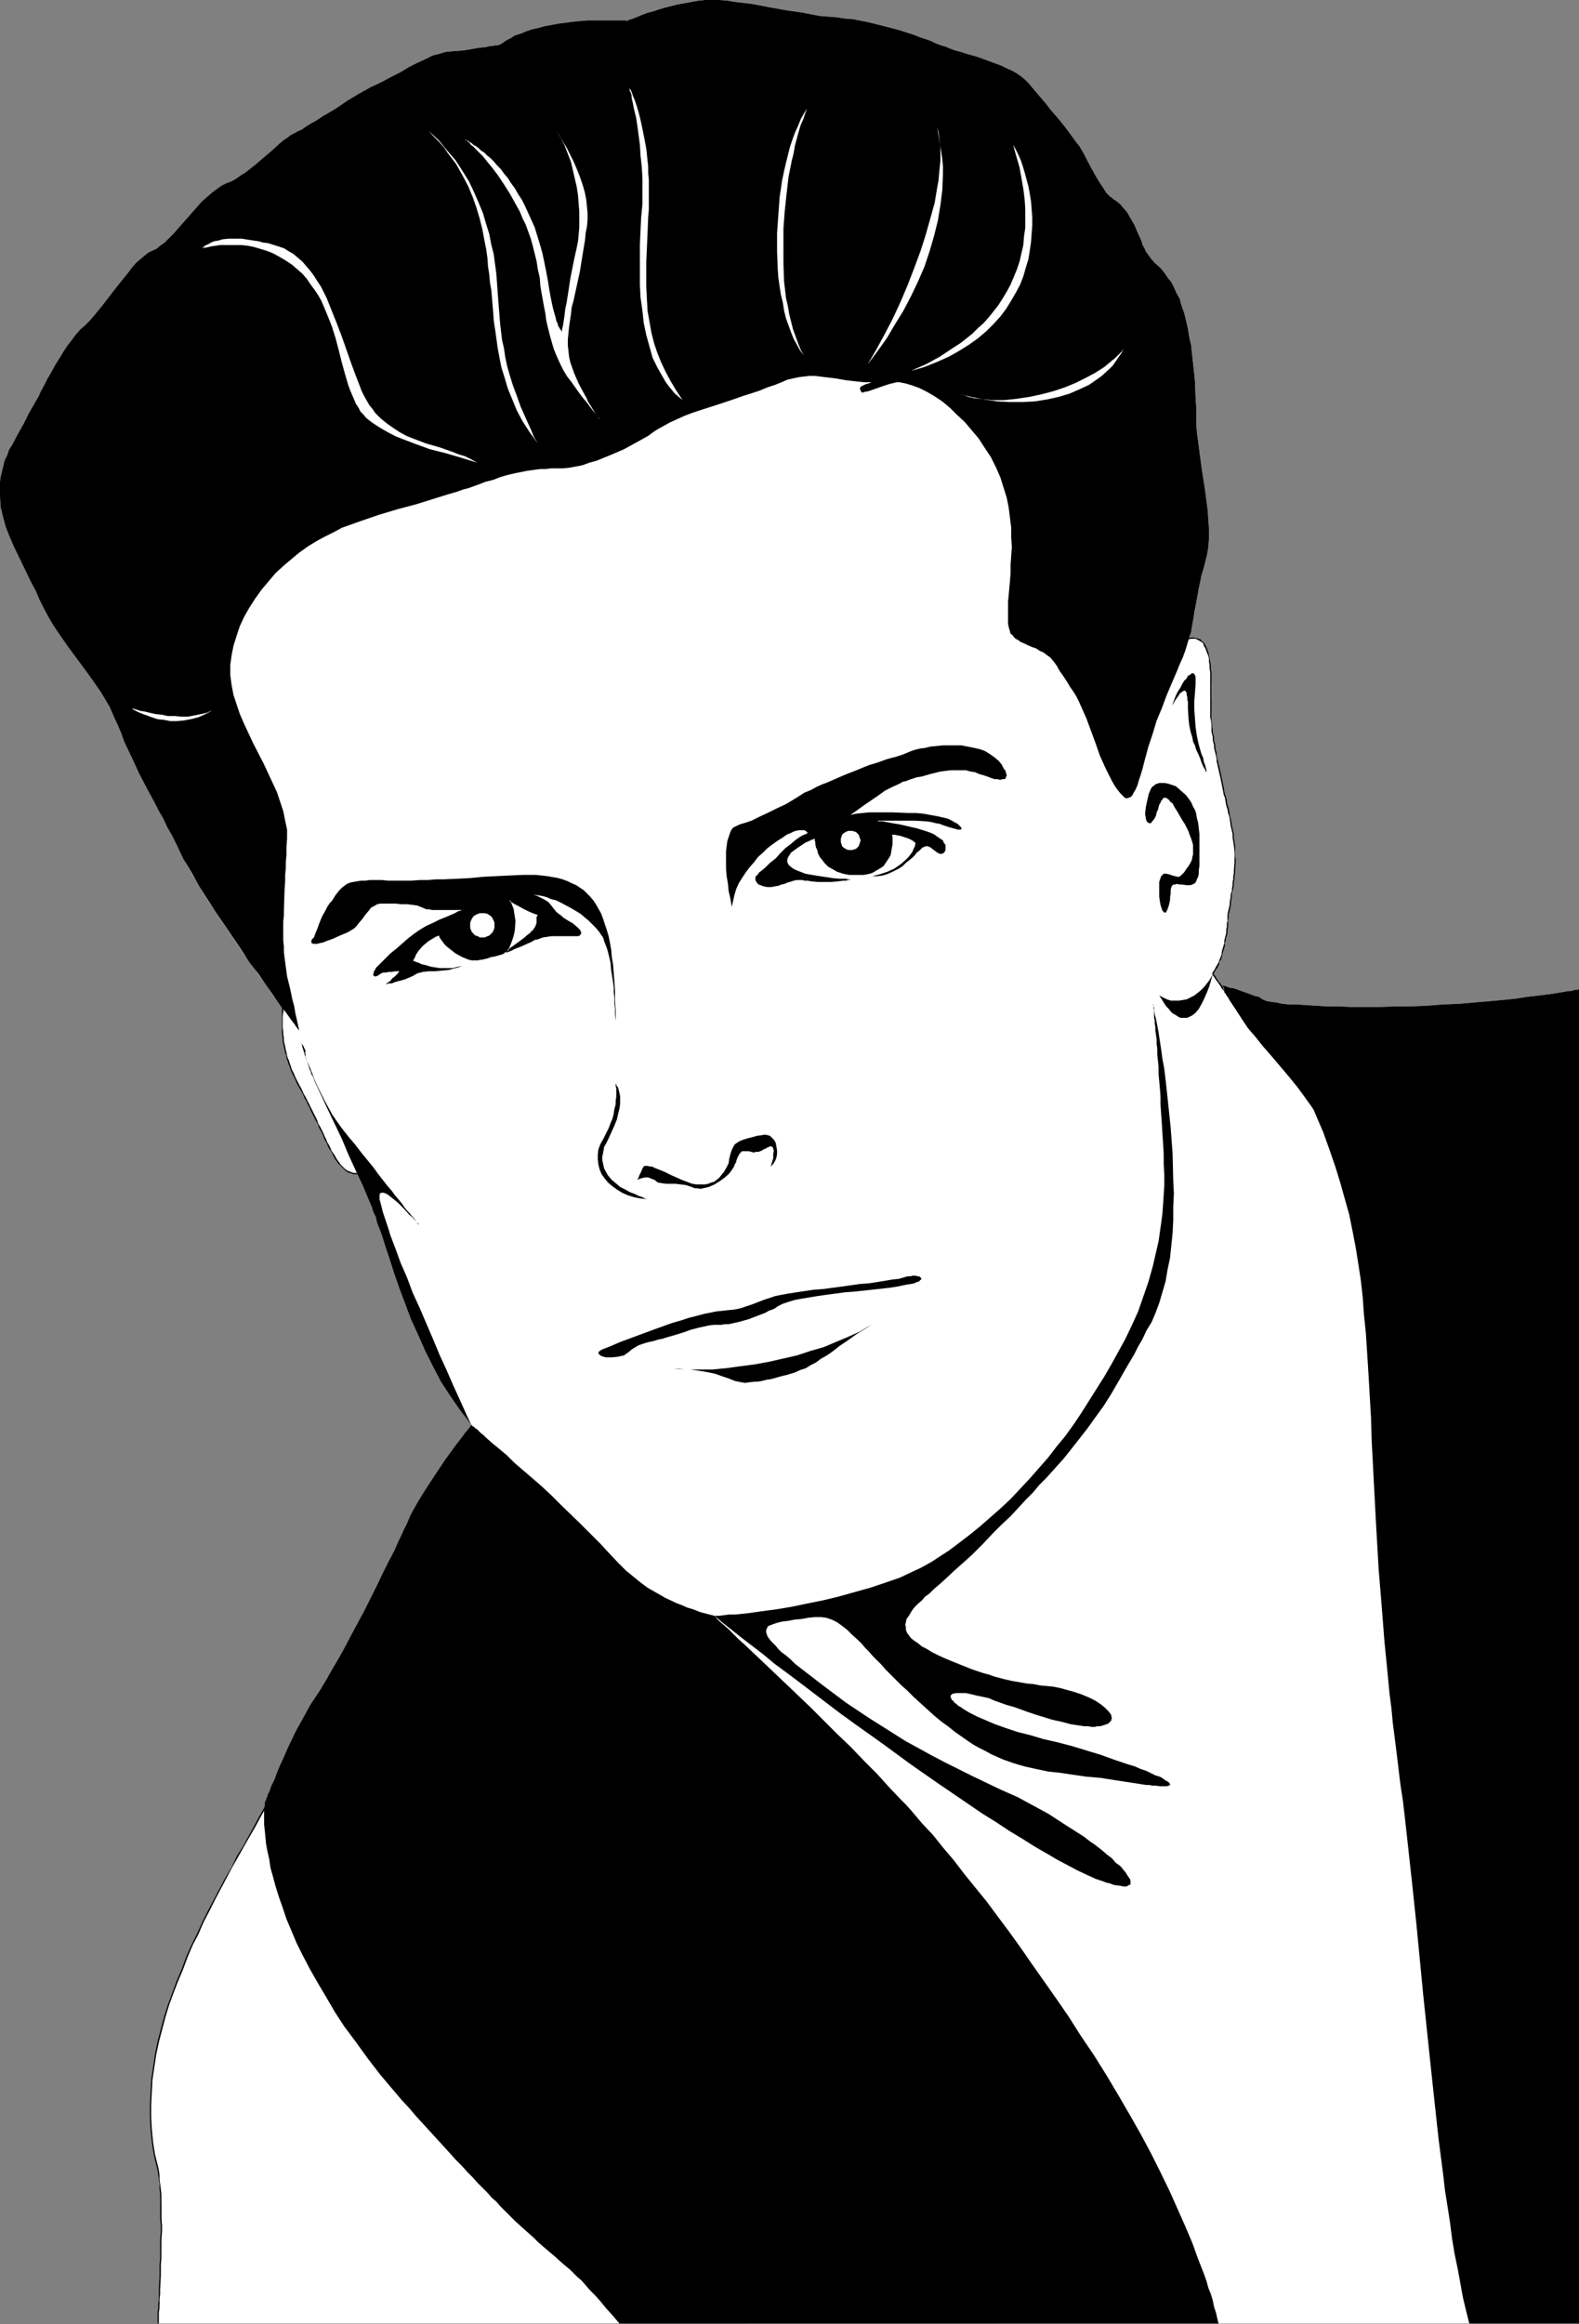 <?xml version="1.0" encoding="UTF-8" standalone="no"?>
<svg
   version="1.0"
   width="105.832mm"
   height="155.711mm"
   id="svg35"
   sodipodi:docname="Male 36.wmf"
   xmlns:inkscape="http://www.inkscape.org/namespaces/inkscape"
   xmlns:sodipodi="http://sodipodi.sourceforge.net/DTD/sodipodi-0.dtd"
   xmlns="http://www.w3.org/2000/svg"
   xmlns:svg="http://www.w3.org/2000/svg">
  <rect width="100%" height="100%" fill="#808080" stroke="none"/>
  <sodipodi:namedview
     id="namedview35"
     pagecolor="#ffffff"
     bordercolor="#000000"
     borderopacity="0.25"
     inkscape:showpageshadow="2"
     inkscape:pageopacity="0.0"
     inkscape:pagecheckerboard="0"
     inkscape:deskcolor="#d1d1d1"
     inkscape:document-units="mm" />
  <defs
     id="defs1">
    <pattern
       id="WMFhbasepattern"
       patternUnits="userSpaceOnUse"
       width="6"
       height="6"
       x="0"
       y="0" />
  </defs>
  <path
     style="fill:#ffffff;fill-opacity:1;fill-rule:evenodd;stroke:none"
     d="m 40.08,588.353 v -0.323 -0.485 -0.485 -0.808 l 0.162,-0.808 v -0.97 l 0.162,-1.131 v -1.131 -1.293 l 0.162,-2.747 0.162,-3.07 v -3.232 l 0.162,-6.625 v -3.393 -3.232 l -0.162,-2.909 -0.162,-1.293 -0.162,-1.293 v -1.293 l -0.162,-1.131 -0.162,-0.97 -0.162,-0.97 -0.646,-2.909 -0.646,-3.07 -0.162,-3.07 -0.323,-2.909 v -3.07 l 0.162,-3.07 0.162,-3.07 0.323,-3.07 0.485,-2.909 0.646,-3.07 0.646,-2.909 0.808,-3.07 0.808,-2.909 0.97,-3.07 1.131,-2.909 0.97,-2.909 2.424,-5.817 2.586,-5.494 2.747,-5.656 2.747,-5.333 2.747,-5.171 2.909,-5.009 2.586,-4.848 1.293,-2.262 1.293,-2.262 0.323,-0.485 0.162,-0.97 v -0.485 -0.485 0 -0.162 l 0.162,-0.162 v -0.162 l 0.162,-0.323 0.162,-0.485 0.162,-0.323 0.162,-0.646 0.323,-0.485 0.485,-1.454 0.808,-1.616 0.646,-1.778 0.808,-1.939 0.97,-2.101 0.97,-2.262 2.101,-4.363 2.424,-4.363 1.131,-2.101 1.293,-1.939 0.646,-0.97 0.646,-0.97 0.646,-1.131 0.808,-1.293 1.455,-2.585 1.616,-2.747 1.616,-2.909 1.616,-3.07 3.394,-6.302 3.232,-6.464 1.455,-3.07 1.455,-2.909 1.455,-2.747 1.131,-2.585 0.646,-1.293 0.485,-1.131 0.485,-0.97 0.485,-0.97 0.808,-1.939 1.131,-2.101 1.131,-1.939 1.293,-2.101 2.747,-4.201 1.293,-1.939 1.293,-1.939 1.293,-1.778 1.293,-1.778 1.131,-1.454 0.97,-1.293 0.323,-0.485 0.485,-0.485 0.323,-0.485 0.323,-0.323 0.162,-0.323 0.162,-0.162 v -0.162 h 0.162 l -2.747,-3.555 -2.586,-3.717 -2.424,-3.717 -2.101,-4.04 -1.939,-3.878 -1.778,-4.04 -1.778,-3.878 -1.455,-3.878 -1.455,-3.878 -1.293,-3.717 -1.131,-3.555 -1.131,-3.393 -0.97,-3.07 -1.131,-2.909 -0.323,-1.454 -0.646,-1.293 -0.323,-1.131 -0.485,-1.131 -1.455,-3.393 -1.455,-3.232 -0.323,-0.808 h -0.97 l -0.808,-0.162 -0.808,-0.485 -0.808,-0.646 -0.808,-0.808 -0.808,-0.97 -0.808,-1.293 -0.646,-1.293 -0.808,-1.293 -0.646,-1.616 -1.616,-3.232 -1.616,-3.232 -1.616,-3.393 -0.808,-1.454 -0.646,-1.454 -0.646,-1.293 -0.646,-1.131 -1.131,-2.585 -0.97,-2.424 -0.646,-2.585 -0.162,-1.293 -0.323,-1.454 -0.162,-1.454 v -1.454 -1.778 -1.778 l 0.323,-0.808 -1.455,-2.101 -1.616,-2.101 -1.616,-2.424 -1.778,-2.424 -1.778,-2.585 -1.939,-2.585 -3.556,-5.333 -3.556,-5.332 -1.778,-2.585 -1.616,-2.585 -1.455,-2.585 -1.455,-2.424 -1.293,-2.262 -1.131,-2.101 -1.131,-2.424 -1.131,-2.262 -1.293,-2.262 -0.97,-2.101 -1.131,-1.939 -0.97,-1.939 -2.101,-3.878 -1.939,-3.717 -1.778,-3.878 -1.939,-4.04 -0.808,-2.262 -0.97,-2.262 -0.97,-2.101 -0.97,-2.262 -1.131,-1.939 -1.293,-2.101 -2.586,-3.717 -2.747,-3.717 -2.747,-3.717 -2.586,-3.717 -1.293,-1.939 -1.131,-1.939 -1.131,-2.101 -1.131,-2.262 L 9.05,149.633 7.919,147.533 5.657,142.847 3.394,138.16 2.424,135.898 1.455,133.474 0.808,131.05 0.162,128.465 0,125.879 v -2.585 -1.293 l 0.162,-1.293 0.323,-1.293 0.323,-1.293 0.323,-1.454 0.646,-1.293 0.485,-1.454 0.808,-1.293 1.455,-2.747 1.455,-2.585 1.293,-2.585 0.646,-1.131 0.646,-1.131 1.293,-2.262 0.485,-1.131 0.646,-1.131 0.97,-1.939 1.131,-1.939 0.97,-1.778 1.131,-1.778 0.97,-1.616 0.97,-1.454 1.131,-1.454 0.97,-1.293 1.131,-1.293 1.131,-0.97 1.131,-1.131 1.131,-1.293 2.263,-2.747 2.101,-2.747 2.263,-2.909 2.101,-2.585 0.97,-1.293 0.97,-1.131 1.131,-0.97 0.97,-0.808 0.97,-0.808 0.97,-0.485 1.131,-0.485 0.97,-0.808 1.131,-0.808 1.131,-1.131 1.131,-1.131 1.131,-1.293 2.424,-2.747 2.424,-2.747 1.131,-1.293 1.293,-1.131 1.293,-1.131 1.293,-0.97 1.131,-0.808 1.293,-0.646 1.293,-0.485 1.131,-0.646 1.131,-0.808 1.293,-0.808 2.263,-1.778 2.263,-1.939 2.101,-1.778 1.939,-1.778 0.97,-0.808 0.97,-0.646 0.808,-0.646 0.97,-0.485 0.808,-0.485 1.131,-0.485 1.131,-0.808 1.293,-0.808 0.646,-0.323 0.808,-0.485 1.455,-0.97 3.071,-1.778 3.071,-2.101 3.232,-1.939 1.455,-0.808 1.455,-0.808 1.455,-0.646 1.293,-0.646 2.424,-1.293 2.263,-1.131 2.101,-1.293 1.939,-0.97 2.101,-0.97 1.939,-0.97 1.939,-0.485 0.97,-0.323 0.97,-0.162 4.04,-0.323 1.939,-0.323 1.778,-0.323 1.778,-0.162 0.646,-0.162 0.646,-0.162 h 0.646 l 0.485,-0.162 h 0.323 0.323 l 0.485,-0.162 0.646,-0.323 0.646,-0.485 0.485,-0.323 0.646,-0.323 0.646,-0.323 0.646,-0.485 0.97,-0.323 0.97,-0.323 1.131,-0.485 1.455,-0.485 1.455,-0.323 1.778,-0.485 1.778,-0.323 1.778,-0.323 3.717,-0.485 3.556,-0.323 h 1.616 1.616 4.04 0.97 0.808 0.646 l 0.323,0.162 h 0.162 V 5.171 l 0.323,-0.162 0.646,-0.162 0.808,-0.323 0.808,-0.323 1.131,-0.485 1.293,-0.485 1.293,-0.323 1.455,-0.485 1.616,-0.485 3.232,-0.808 3.556,-0.646 1.778,-0.323 L 178.584,0 h 1.939 1.778 l 1.939,0.162 1.939,0.323 4.202,0.485 4.202,0.808 4.525,0.808 4.364,0.646 4.202,0.808 2.101,0.162 2.101,0.162 2.101,0.323 2.101,0.162 4.04,0.808 3.879,0.97 3.717,0.97 3.556,1.131 1.616,0.646 1.455,0.485 1.455,0.485 1.293,0.646 1.293,0.485 1.131,0.323 1.131,0.485 1.293,0.485 1.293,0.323 1.455,0.485 2.909,0.808 3.071,1.131 3.071,1.131 1.293,0.646 1.455,0.646 1.131,0.646 1.131,0.808 0.97,0.808 0.808,0.808 0.808,0.97 0.808,0.97 1.939,2.262 0.97,1.131 0.97,1.293 2.101,2.424 1.939,2.424 1.778,2.424 0.808,1.131 0.808,0.97 0.646,1.131 0.485,0.808 0.97,1.939 0.97,1.778 0.97,1.778 0.97,1.616 0.97,1.454 0.808,1.293 0.485,0.485 0.485,0.485 0.485,0.323 0.323,0.323 0.808,0.485 0.97,0.808 0.808,0.97 0.97,1.131 0.808,1.454 0.97,1.616 0.808,1.939 0.97,2.101 0.323,1.131 0.485,0.808 0.323,0.808 0.485,0.646 0.808,1.131 0.97,1.131 1.131,0.97 0.485,0.485 0.646,0.808 0.485,0.646 0.646,0.97 0.808,0.97 0.646,1.293 0.646,1.454 0.808,1.454 0.485,1.778 0.646,1.778 0.485,1.939 0.485,2.101 0.323,2.101 0.485,2.101 0.485,4.525 0.485,4.525 0.162,4.363 0.162,2.262 v 2.101 2.101 l 0.162,2.101 0.323,2.424 0.323,2.424 0.323,2.424 0.323,2.424 0.808,5.171 0.646,5.009 0.162,2.424 0.162,2.262 v 2.262 l -0.162,2.262 -0.323,1.939 -0.485,1.939 -0.485,1.454 -0.323,1.293 -0.646,2.585 -0.485,2.424 -0.323,2.262 -0.323,2.262 -0.485,2.262 -0.323,2.262 -0.646,2.424 h 0.646 0.646 l 0.485,0.162 0.646,0.162 0.323,0.323 0.485,0.162 0.323,0.485 0.323,0.485 0.323,0.485 0.485,1.131 0.323,1.454 0.323,1.454 0.162,1.616 v 1.778 l 0.162,1.778 v 3.717 l -0.162,1.778 0.162,1.616 v 1.616 1.454 l 0.485,2.909 0.323,2.585 0.485,2.747 0.485,2.747 0.646,2.909 0.323,1.454 0.485,1.616 0.323,1.778 0.485,1.939 0.323,1.939 0.485,2.101 0.485,2.101 0.323,2.101 0.162,1.939 0.162,1.939 v 1.778 1.616 l -0.323,3.232 -0.323,3.07 -0.485,2.909 -0.485,3.07 -0.323,3.07 -0.162,1.454 -0.162,1.454 -0.323,1.293 -0.162,1.131 -0.323,0.97 -0.323,0.97 -0.323,0.97 -0.323,0.646 -0.323,0.808 -0.323,0.485 -0.162,0.485 -0.323,0.323 -0.162,0.323 -0.162,0.323 h -0.162 v 0.162 0 l 0.162,0.162 0.162,0.162 0.162,0.323 0.323,0.323 0.162,0.485 0.323,0.485 0.485,0.646 0.485,0.323 h 0.162 l 0.323,0.162 h 0.485 l 0.646,0.323 0.646,0.162 0.97,0.162 1.778,0.646 1.778,0.646 1.778,0.646 0.808,0.162 0.485,0.323 0.485,0.323 0.323,0.162 h 0.162 l 0.162,0.162 0.646,0.162 0.97,0.162 1.293,0.162 1.455,0.323 1.778,0.162 h 1.939 l 2.263,0.162 2.586,0.162 2.747,0.162 h 3.071 l 3.232,0.162 h 7.111 l 3.879,-0.162 h 4.04 l 4.04,-0.162 4.04,-0.323 4.04,-0.162 3.717,-0.323 3.717,-0.323 3.556,-0.323 3.232,-0.323 3.071,-0.485 2.909,-0.323 1.293,-0.162 1.293,-0.162 1.131,-0.162 0.97,-0.162 0.97,-0.162 0.97,-0.162 0.808,-0.162 h 0.646 l 0.646,-0.162 0.485,-0.162 h 0.485 0.162 l 0.323,-0.162 v 0 337.887 z"
     id="path1" />
  <path
     style="fill:#000000;fill-opacity:1;fill-rule:evenodd;stroke:none"
     d="m 333.25,282.138 1.939,4.525 1.616,4.525 1.455,4.201 1.293,4.201 1.131,4.04 1.131,4.04 0.808,4.04 0.808,4.201 0.646,4.04 0.646,4.201 0.485,4.363 0.323,4.525 0.485,4.686 0.323,5.009 0.162,2.585 0.162,2.585 0.162,2.747 0.162,2.909 0.323,5.494 0.162,5.656 1.131,21.653 0.323,5.494 0.323,5.656 0.485,5.817 0.485,5.979 0.485,6.302 0.323,3.232 0.323,3.232 0.323,3.393 0.323,3.393 0.485,3.717 0.323,3.555 0.485,3.717 0.485,3.878 0.485,4.04 0.485,4.04 0.646,4.201 0.485,4.201 0.97,8.726 0.97,8.888 0.97,9.211 1.778,18.421 1.939,18.421 0.97,9.049 0.97,8.888 1.131,8.726 0.485,4.201 0.646,4.04 0.646,4.201 0.485,3.878 0.646,3.878 0.808,3.878 0.646,3.555 0.646,3.555 0.808,3.393 0.808,3.232 h 27.798 v -337.887 0 l -0.323,0.162 h -0.162 -0.485 l -0.485,0.162 -0.646,0.162 h -0.646 l -0.808,0.162 -0.97,0.162 -0.97,0.162 -0.97,0.162 -1.131,0.162 -1.293,0.162 -1.293,0.162 -2.909,0.323 -3.071,0.485 -3.232,0.323 -3.556,0.323 -3.717,0.323 -3.717,0.323 -4.04,0.162 -4.04,0.323 -4.04,0.162 h -4.04 l -3.879,0.162 h -7.111 l -3.232,-0.162 h -3.071 l -2.747,-0.162 -2.586,-0.162 -2.263,-0.162 h -1.939 l -1.778,-0.162 -1.455,-0.323 -1.293,-0.162 -0.97,-0.162 -0.646,-0.162 -0.162,-0.162 h -0.162 l -0.323,-0.162 -0.485,-0.323 -0.485,-0.323 -0.808,-0.162 -1.778,-0.646 -1.778,-0.646 -1.778,-0.646 -0.97,-0.162 -0.646,-0.162 -0.646,-0.323 h -0.485 l -0.323,-0.162 h -0.162 l 0.162,0.162 v 0.162 l 0.323,0.323 0.162,0.485 0.323,0.646 0.485,0.646 0.323,0.97 0.485,0.808 0.646,0.97 0.646,0.97 1.455,2.262 1.616,2.424 1.939,2.262 1.939,2.424 2.263,2.585 4.364,5.171 2.101,2.585 1.778,2.424 0.808,1.131 0.808,1.131 0.646,0.97 z"
     id="path2" />
  <path
     style="fill:#000000;fill-opacity:1;fill-rule:evenodd;stroke:none"
     d="m 308.684,588.353 -0.323,-1.293 -0.323,-1.454 -0.485,-1.454 -0.323,-1.616 -0.485,-1.616 -0.646,-1.616 -0.485,-1.778 -0.646,-1.778 -1.455,-3.717 -1.455,-4.04 -1.778,-4.201 -1.939,-4.363 -1.939,-4.363 -2.263,-4.686 -2.424,-4.848 -2.586,-4.848 -2.747,-4.848 -2.909,-5.009 -3.071,-5.171 -3.232,-5.171 -3.394,-5.009 -3.071,-4.848 -3.232,-4.686 -3.071,-4.363 -3.071,-4.363 -2.909,-4.201 -2.909,-4.04 -2.909,-3.878 -2.747,-3.717 -2.909,-3.555 -2.747,-3.393 -2.586,-3.393 -2.747,-3.232 -2.586,-3.232 -2.747,-2.909 -2.586,-3.07 -1.293,-1.454 -1.455,-1.454 -2.909,-3.07 -3.071,-3.393 -3.232,-3.232 -3.394,-3.555 -3.556,-3.393 -6.949,-6.948 -3.556,-3.393 -3.394,-3.232 -3.394,-3.232 -3.071,-2.909 -3.071,-2.909 -1.455,-1.293 -1.293,-1.293 -1.293,-1.293 -1.293,-1.131 -1.293,-1.131 -0.97,-1.131 -1.939,-0.485 -1.778,-0.485 -1.616,-0.646 -1.616,-0.485 -1.455,-0.646 -1.293,-0.485 -2.747,-1.293 -2.263,-1.293 -2.263,-1.293 -1.939,-1.454 -1.778,-1.454 -1.778,-1.454 -1.616,-1.616 -3.071,-3.232 -1.616,-1.778 -1.616,-1.616 -1.778,-1.778 -1.939,-1.939 -4.848,-4.686 -2.424,-2.424 -2.424,-2.262 -2.424,-2.101 -2.263,-1.939 -2.263,-1.939 -1.939,-1.939 -1.939,-1.616 -1.778,-1.454 -1.455,-1.293 -0.646,-0.646 -0.646,-0.485 -0.485,-0.485 -0.485,-0.485 -0.485,-0.323 -0.323,-0.323 -0.323,-0.162 -0.162,-0.162 -0.162,-0.162 v 0 h -0.162 v 0.162 l -0.162,0.162 -0.162,0.323 -0.323,0.323 -0.323,0.485 -0.485,0.485 -0.323,0.485 -0.97,1.293 -1.131,1.454 -1.293,1.778 -1.293,1.778 -1.293,1.939 -1.293,1.939 -2.747,4.201 -1.293,2.101 -1.131,1.939 -1.131,2.101 -0.808,1.939 -0.485,0.97 -0.485,0.97 -0.485,1.131 -0.646,1.293 -1.131,2.585 -1.455,2.747 -1.455,2.909 -1.455,3.07 -3.232,6.464 -3.394,6.302 -1.616,3.07 -1.616,2.909 -1.616,2.747 -1.455,2.585 -0.808,1.293 -0.646,1.131 -0.646,0.97 -0.646,0.97 -1.293,1.939 -1.131,2.101 -2.424,4.363 -2.101,4.363 -0.97,2.262 -0.97,2.101 -0.808,1.939 -0.646,1.778 -0.808,1.616 -0.485,1.454 -0.323,0.485 -0.162,0.646 -0.162,0.323 -0.162,0.485 -0.162,0.323 v 0.162 l -0.162,0.162 v 0.162 0 0.323 0.485 l -0.162,0.646 v 0.646 0.97 1.131 1.293 l 0.162,1.454 0.162,1.616 0.162,1.778 0.323,1.778 0.485,2.101 0.323,2.262 0.646,2.262 0.646,2.424 0.808,2.585 0.97,2.747 0.97,2.909 1.293,3.07 1.293,3.07 1.616,3.232 1.778,3.393 1.939,3.393 2.101,3.555 2.263,3.878 2.424,3.717 2.909,3.878 2.909,4.04 3.232,4.201 1.778,2.101 1.778,2.101 1.778,2.101 1.939,2.101 1.939,2.262 1.778,1.939 1.778,1.939 1.778,1.939 1.616,1.778 1.616,1.778 1.455,1.616 1.455,1.454 1.455,1.616 1.293,1.293 1.293,1.454 1.293,1.293 1.131,1.131 1.131,1.293 1.131,0.97 0.97,1.131 1.939,1.939 1.778,1.778 1.778,1.616 1.455,1.293 1.455,1.293 1.131,1.131 1.293,1.131 1.131,0.97 2.101,1.778 1.778,1.616 1.939,1.616 1.778,1.778 1.131,0.97 0.97,1.131 1.131,1.293 1.293,1.293 1.293,1.454 1.455,1.778 1.616,1.778 1.778,2.101 z"
     id="path3" />
  <path
     style="fill:#000000;fill-opacity:1;fill-rule:evenodd;stroke:none"
     d="m 75.797,260.97 -0.646,-0.808 -0.646,-0.97 -0.646,-0.808 -1.616,-2.262 -0.97,-1.131 -1.778,-2.585 -1.939,-2.747 -2.101,-3.07 -2.263,-2.909 -2.101,-3.232 -4.364,-6.464 -2.101,-3.07 -2.101,-3.232 -1.939,-3.07 -1.616,-2.909 -1.616,-2.747 -0.808,-1.293 -0.646,-1.293 -1.131,-2.424 -1.131,-2.262 -1.293,-2.262 -0.97,-2.101 -1.131,-1.939 -0.97,-1.939 -2.101,-3.878 -1.939,-3.717 -1.778,-3.878 -1.939,-4.04 -0.808,-2.262 -0.97,-2.262 -0.97,-2.101 -0.97,-2.262 -1.131,-1.939 -1.293,-2.101 -2.586,-3.717 -2.747,-3.717 -2.747,-3.717 -2.586,-3.717 -1.293,-1.939 -1.131,-1.939 -1.131,-2.101 -1.131,-2.262 L 9.05,149.633 7.919,147.533 5.657,142.847 3.394,138.16 2.424,135.898 1.455,133.474 0.808,131.05 0.162,128.465 0,125.879 v -2.585 -1.293 l 0.162,-1.293 0.323,-1.293 0.323,-1.293 0.323,-1.454 0.646,-1.293 0.485,-1.454 0.808,-1.293 1.455,-2.747 1.455,-2.585 1.293,-2.585 0.646,-1.131 0.646,-1.131 1.293,-2.262 0.485,-1.131 0.646,-1.131 0.97,-1.939 1.131,-1.939 0.97,-1.778 1.131,-1.778 0.97,-1.616 0.97,-1.454 1.131,-1.454 0.97,-1.293 1.131,-1.293 1.131,-0.97 1.131,-1.131 1.131,-1.293 2.263,-2.747 2.101,-2.747 2.263,-2.909 2.101,-2.585 0.97,-1.293 0.97,-1.131 1.131,-0.97 0.97,-0.808 0.97,-0.808 0.97,-0.485 1.131,-0.485 0.97,-0.808 1.131,-0.808 1.131,-1.131 1.131,-1.131 1.131,-1.293 2.424,-2.747 2.424,-2.747 1.131,-1.293 1.293,-1.131 1.293,-1.131 1.293,-0.97 1.131,-0.808 1.293,-0.646 1.293,-0.485 1.131,-0.646 1.131,-0.808 1.293,-0.808 2.263,-1.778 2.263,-1.939 2.101,-1.778 1.939,-1.778 0.97,-0.808 0.97,-0.646 0.808,-0.646 0.97,-0.485 0.808,-0.485 1.131,-0.485 1.131,-0.808 1.293,-0.808 0.646,-0.323 0.808,-0.485 1.455,-0.97 3.071,-1.778 3.071,-2.101 3.232,-1.939 1.455,-0.808 1.455,-0.808 1.455,-0.646 1.293,-0.646 2.424,-1.293 2.263,-1.131 2.101,-1.293 1.939,-0.97 2.101,-0.97 1.939,-0.97 1.939,-0.485 0.97,-0.323 0.97,-0.162 4.04,-0.323 1.939,-0.323 1.778,-0.323 1.778,-0.162 0.646,-0.162 0.646,-0.162 h 0.646 l 0.485,-0.162 h 0.323 0.323 l 0.485,-0.162 0.646,-0.323 0.646,-0.485 0.485,-0.323 0.646,-0.323 0.646,-0.323 0.646,-0.485 0.97,-0.323 0.97,-0.323 1.131,-0.485 1.455,-0.485 1.455,-0.323 1.778,-0.485 1.778,-0.323 1.778,-0.323 3.717,-0.485 3.556,-0.323 h 1.616 1.616 4.04 0.97 0.808 0.646 l 0.323,0.162 h 0.162 V 5.171 l 0.323,-0.162 0.646,-0.162 0.808,-0.323 0.808,-0.323 1.131,-0.485 1.293,-0.485 1.293,-0.323 1.455,-0.485 1.616,-0.485 3.232,-0.808 3.556,-0.646 1.778,-0.323 L 178.584,0 h 1.939 1.778 l 1.939,0.162 1.939,0.323 4.202,0.485 4.202,0.808 4.525,0.808 4.364,0.646 4.202,0.808 2.101,0.162 2.101,0.162 2.101,0.323 2.101,0.162 4.04,0.808 3.879,0.97 3.717,0.97 3.556,1.131 1.616,0.646 1.455,0.485 1.455,0.485 1.293,0.646 1.293,0.485 1.131,0.323 1.131,0.485 1.293,0.485 1.293,0.323 1.455,0.485 2.909,0.808 3.071,1.131 3.071,1.131 1.293,0.646 1.455,0.646 1.131,0.646 1.131,0.808 0.97,0.808 0.808,0.808 0.808,0.97 0.808,0.97 1.939,2.262 0.97,1.131 0.97,1.293 2.101,2.424 1.939,2.424 1.778,2.424 0.808,1.131 0.808,0.97 0.646,1.131 0.485,0.808 0.97,1.939 0.97,1.778 0.97,1.778 0.97,1.616 0.97,1.454 0.808,1.293 0.485,0.485 0.485,0.485 0.485,0.323 0.323,0.323 0.808,0.485 0.97,0.808 0.808,0.97 0.97,1.131 0.808,1.454 0.97,1.616 0.808,1.939 0.97,2.101 0.323,1.131 0.485,0.808 0.323,0.808 0.485,0.646 0.808,1.131 0.97,1.131 1.131,0.97 0.485,0.485 0.646,0.808 0.485,0.646 0.646,0.97 0.808,0.97 0.646,1.293 0.646,1.454 0.808,1.454 0.485,1.778 0.646,1.778 0.485,1.939 0.485,2.101 0.323,2.101 0.485,2.101 0.485,4.525 0.485,4.525 0.162,4.363 0.162,2.262 v 2.101 2.101 l 0.162,2.101 0.323,2.424 0.323,2.424 0.323,2.424 0.323,2.424 0.808,5.171 0.646,5.009 0.162,2.424 0.162,2.262 v 2.262 l -0.162,2.262 -0.323,1.939 -0.485,1.939 -0.485,1.778 -0.485,1.616 -0.323,1.616 -0.323,1.454 -0.485,2.747 -0.485,2.747 -0.485,2.747 -0.485,2.909 -0.485,1.454 -0.485,1.616 -0.485,1.616 -0.646,1.778 -0.808,1.778 -0.646,1.616 -1.455,3.393 -1.293,3.07 -1.131,3.07 -1.293,3.07 -0.97,3.232 -1.131,3.393 -0.485,1.778 -0.485,1.778 -0.485,1.939 -0.485,1.616 -0.485,1.454 -0.323,1.131 -0.485,1.131 -0.485,0.808 -0.323,0.646 -0.485,0.485 -0.485,0.162 -0.485,0.162 -0.485,-0.162 -0.485,-0.485 -0.646,-0.646 -0.646,-0.808 -0.808,-1.131 -0.808,-1.454 -1.455,-2.909 -1.455,-3.232 -1.131,-3.232 -1.131,-3.07 -1.131,-3.07 -1.293,-2.909 -0.646,-1.454 -0.646,-1.293 -0.808,-1.293 -0.808,-1.131 -0.646,-1.131 -0.646,-0.97 -0.646,-0.97 -0.485,-0.646 -0.485,-0.808 -0.323,-0.646 -0.808,-1.131 -0.97,-1.131 -0.485,-0.323 -0.646,-0.485 -0.646,-0.485 -0.808,-0.323 -0.97,-0.646 -0.97,-0.323 -1.131,-0.485 -0.97,-0.485 -0.808,-0.323 -0.646,-0.485 -0.646,-0.323 -0.485,-0.485 -0.323,-0.485 -0.485,-0.323 -0.162,-0.646 -0.162,-0.485 -0.162,-0.646 -0.162,-0.808 v -0.808 -0.97 -2.424 -1.293 l 0.162,-1.616 0.162,-1.778 0.162,-1.778 0.162,-2.101 v -2.101 l 0.162,-2.262 0.162,-2.262 -0.162,-2.424 v -2.424 l -0.323,-2.585 -0.323,-2.585 -0.485,-2.424 -0.808,-2.585 -0.808,-2.585 -1.131,-2.585 -1.293,-2.585 -1.616,-2.424 -1.455,-2.262 -1.778,-2.101 -1.778,-2.101 -1.939,-1.778 -1.778,-1.778 -1.939,-1.616 -1.939,-1.293 -1.939,-1.131 -1.939,-0.97 -1.778,-0.646 -1.616,-0.485 -0.808,-0.162 -0.808,-0.162 h -0.808 l -0.646,0.162 -0.646,0.162 -0.646,0.162 -0.97,0.323 -0.97,0.323 -2.263,0.808 -0.97,0.323 -0.808,0.162 h -0.162 l -0.323,0.162 h -0.162 v 0 h -0.162 l -0.162,-0.162 -0.162,-0.323 -0.162,-0.323 V 98.409 98.247 l 0.162,-0.323 0.323,-0.162 0.323,-0.162 0.646,-0.323 0.646,-0.162 0.808,-0.323 h -1.778 l -1.616,-0.162 -1.455,-0.162 -1.455,-0.162 -2.747,-0.485 -2.747,-0.323 -2.586,-0.323 h -1.293 l -1.293,0.162 -1.455,0.162 -1.455,0.323 -1.455,0.323 -1.455,0.646 -1.616,0.646 -1.939,0.646 -1.939,0.808 -1.939,0.646 -2.101,0.646 -2.263,0.808 -4.364,1.454 -4.525,1.454 -1.939,0.646 -2.101,0.808 -1.778,0.808 -1.778,0.808 -1.455,0.808 -1.455,0.808 -1.293,0.808 -1.293,0.97 -2.909,1.616 -3.232,1.778 -3.394,1.454 -3.556,1.454 -1.778,0.485 -1.778,0.646 -1.616,0.323 -1.778,0.323 -1.616,0.162 h -1.616 -1.455 l -1.293,0.162 h -1.293 l -1.293,0.162 -2.263,0.323 -2.424,0.485 -1.455,0.323 -1.293,0.323 -1.616,0.485 -1.616,0.646 -1.939,0.485 -2.101,0.808 -2.263,0.808 -1.293,0.323 -1.293,0.485 -2.747,0.808 -2.586,0.808 -5.172,1.616 -4.848,1.293 -4.848,1.454 -4.687,1.616 -2.263,0.808 -2.263,0.808 -2.101,1.131 -2.263,1.131 -2.101,1.131 -2.101,1.293 -2.263,1.616 -1.939,1.616 -2.101,1.778 -1.939,1.778 -1.778,2.101 -1.778,2.101 -1.616,2.262 -1.455,2.262 -1.293,2.262 -1.131,2.424 -0.808,2.424 -0.808,2.585 -0.485,2.424 -0.323,2.424 v 2.585 l 0.323,2.424 0.485,2.585 0.808,2.424 0.808,2.424 1.131,2.585 2.263,4.848 2.586,5.009 2.263,4.848 1.131,2.424 0.808,2.424 0.808,2.424 0.485,2.424 0.485,2.262 v 2.262 l -0.162,2.262 v 1.939 l -0.162,1.778 v 1.616 l -0.162,1.616 v 1.454 l -0.162,2.585 -0.162,5.009 v 1.293 l -0.162,1.454 v 3.07 1.778 l 0.162,1.454 v 1.454 l 0.162,1.293 0.323,2.424 0.323,2.424 0.323,1.293 0.323,1.293 0.323,1.454 0.323,1.616 0.485,1.778 0.323,1.939 0.485,2.101 z"
     id="path4" />
  <path
     style="fill:#000000;fill-opacity:1;fill-rule:evenodd;stroke:none"
     d="m 79.515,237.377 0.485,-1.293 0.485,-1.131 0.323,-0.97 0.323,-0.808 0.323,-0.808 0.323,-0.646 0.646,-1.131 0.485,-0.97 0.646,-0.97 0.485,-0.485 0.323,-0.485 0.485,-0.808 0.485,-0.646 0.646,-0.808 0.646,-0.646 0.646,-0.485 0.646,-0.485 0.808,-0.323 0.808,-0.162 0.97,-0.162 0.97,-0.162 h 1.131 l 1.131,-0.162 h 2.909 l 1.616,0.162 h 5.98 l 2.263,-0.162 h 1.939 l 2.101,-0.162 h 1.778 l 3.556,-0.162 3.232,-0.162 3.232,-0.323 3.232,-0.162 3.394,-0.162 3.556,-0.162 h 3.232 l 1.455,0.162 1.455,0.162 2.747,0.485 1.131,0.323 1.293,0.485 0.97,0.485 1.131,0.485 0.97,0.646 0.97,0.646 0.808,0.808 0.808,0.808 0.808,0.97 0.646,0.97 0.646,1.131 0.646,1.131 0.485,1.293 0.485,1.454 0.485,1.454 0.485,1.616 0.323,1.616 0.323,1.778 0.162,1.939 0.323,1.939 0.162,2.101 0.162,2.101 0.162,2.424 v 2.424 l 0.162,2.424 v 2.747 l -0.162,-1.616 v -1.454 l -0.162,-1.616 v -1.293 l -0.162,-1.293 v -1.293 l -0.323,-2.262 -0.323,-1.939 -0.162,-1.939 -0.323,-1.454 -0.323,-1.293 -0.323,-1.131 -0.323,-0.808 -0.323,-0.808 -0.162,-0.646 -0.162,-0.323 -0.162,-0.323 -0.162,-0.162 v 0 l -0.646,-0.97 -0.808,-0.97 -0.808,-0.808 -0.97,-0.97 -0.97,-0.808 -1.131,-0.97 -2.424,-1.454 -2.424,-1.293 -1.293,-0.646 -1.293,-0.323 -1.131,-0.485 -1.131,-0.323 -1.131,-0.162 -1.131,-0.162 0.97,0.323 0.646,0.323 0.646,0.323 0.646,0.323 0.97,0.646 0.646,0.808 0.646,0.808 0.646,0.808 0.808,0.646 0.485,0.323 0.485,0.485 1.293,0.808 1.131,0.646 1.131,0.97 0.323,0.323 0.323,0.323 0.162,0.323 0.162,0.323 v 0.323 l -0.162,0.162 -0.162,0.323 -0.485,0.162 h -0.646 -0.808 -1.616 -1.455 -1.131 -1.131 l -0.97,0.162 -1.131,0.162 -1.293,0.485 -0.808,0.162 -0.808,0.485 -1.455,0.646 -1.455,0.646 -1.293,0.485 -0.97,0.485 -0.808,0.323 -0.646,0.162 -0.323,0.162 -0.162,0.162 v 0 -0.162 h 0.162 l 0.323,-0.323 0.323,-0.162 0.485,-0.323 0.323,-0.485 1.131,-0.808 2.424,-1.778 1.131,-0.97 0.485,-0.323 0.323,-0.485 0.323,-0.162 0.323,-0.485 0.323,-0.485 0.162,-0.485 0.162,-0.323 v -0.97 -0.646 l 0.323,-0.485 -1.293,-0.485 -1.131,-0.485 -1.293,-0.646 -1.131,-0.646 -0.97,-0.485 -0.808,-0.485 -0.323,-0.323 -0.162,-0.162 h -0.162 v 0 l 0.485,0.485 0.323,0.808 0.323,0.808 0.162,0.97 0.162,1.131 0.162,0.97 -0.162,2.262 -0.162,0.97 -0.323,1.131 -0.323,0.97 -0.323,0.808 -0.323,0.808 -0.485,0.646 -0.485,0.485 -0.485,0.323 -1.131,0.323 -1.131,0.323 -0.97,0.162 -0.808,0.323 -0.808,0.162 -0.485,0.162 h -0.323 -0.162 l -0.646,0.162 h -0.646 -0.808 l -0.808,-0.162 -0.808,-0.323 -0.808,-0.323 -1.778,-0.97 -1.455,-1.131 -0.808,-0.646 -0.485,-0.485 -0.485,-0.646 -0.485,-0.646 -0.323,-0.485 -0.162,-0.485 -0.808,0.323 -0.808,0.485 -0.808,0.485 -0.646,0.485 -1.131,0.97 -0.97,1.131 -0.646,0.97 -0.162,0.485 -0.162,0.323 -0.162,0.323 -0.162,0.162 v 0.162 0 0.162 h 0.162 l 0.323,0.162 0.485,0.162 0.485,0.162 0.646,0.323 0.808,0.162 1.616,0.485 1.131,0.162 0.97,0.162 h 1.131 1.131 1.131 l 1.131,-0.323 1.293,-0.162 -1.778,0.485 -1.778,0.485 -1.778,0.162 -1.616,0.162 h -1.616 l -1.455,0.162 -1.293,0.323 -0.646,0.323 -0.485,0.323 -1.131,0.485 -1.131,0.485 -1.293,0.323 -1.131,0.323 -0.808,0.323 h -0.808 l -0.323,0.162 h -0.162 -0.323 0.162 l 0.162,-0.162 0.485,-0.323 0.485,-0.323 0.485,-0.646 0.646,-0.485 0.646,-0.646 0.485,-0.646 h -0.97 l -0.97,0.162 h -0.808 l -0.646,0.162 h -0.646 l -0.485,0.162 -0.485,0.323 -0.485,0.323 -0.485,0.162 h -0.323 l -0.162,-0.162 -0.162,-0.162 v -0.323 l 0.162,-0.162 v -0.485 l 0.323,-0.323 0.162,-0.485 0.485,-0.485 0.485,-0.485 0.646,-0.646 0.646,-0.646 1.455,-1.454 1.616,-1.293 2.747,-2.424 1.455,-1.131 1.616,-1.131 1.616,-0.97 1.778,-0.808 1.616,-0.808 1.616,-0.646 1.131,-0.485 1.131,-0.485 0.808,-0.485 0.646,-0.162 0.323,-0.162 h 0.162 -0.323 -0.485 -0.646 -0.646 -4.04 -1.616 l -0.646,-0.162 h -0.646 l -0.485,-0.162 -0.323,-0.162 -0.808,-0.323 -0.808,-0.323 -1.131,-0.162 -1.293,-0.162 h -1.455 l -1.616,-0.162 h -3.232 -0.646 l -0.808,0.162 -0.485,0.323 -0.646,0.323 -0.485,0.323 -0.323,0.485 -0.97,1.131 -0.808,1.131 -0.97,1.131 -0.485,0.646 -0.646,0.646 -0.808,0.485 -0.808,0.485 -1.939,0.808 -1.778,0.808 -1.778,0.646 -0.808,0.323 -0.808,0.162 -0.646,0.162 h -0.485 -0.485 l -0.323,-0.162 -0.162,-0.162 v -0.323 l 0.162,-0.485 z"
     id="path5" />
  <path
     style="fill:#000000;fill-opacity:1;fill-rule:evenodd;stroke:none"
     d="m 203.796,200.696 -2.263,1.454 -2.424,1.454 -2.424,1.131 -2.263,1.131 -2.101,0.97 -1.939,0.97 -1.939,0.646 -0.646,0.162 -0.808,0.323 -0.646,0.323 -0.646,0.323 -0.485,0.646 -0.323,0.808 -0.323,0.97 -0.323,0.97 -0.162,1.293 -0.162,1.293 v 1.454 1.454 1.616 l 0.162,1.778 0.323,1.939 0.162,1.778 0.485,2.101 0.323,1.939 0.323,-1.454 0.323,-1.454 0.485,-1.616 0.646,-1.454 0.808,-1.293 0.97,-1.454 0.97,-1.293 1.131,-1.293 0.97,-1.293 1.293,-1.131 1.131,-1.131 1.293,-0.97 1.131,-0.808 1.293,-0.808 1.131,-0.808 1.131,-0.485 0.646,-0.323 0.485,-0.162 0.808,-0.162 h 0.808 0.646 l 0.485,0.323 0.162,0.162 0.162,0.162 h 0.162 -0.162 v 0 l -0.162,0.162 -0.323,0.162 -0.808,0.323 -0.808,0.485 -1.131,0.808 -1.131,0.97 -1.293,0.97 -1.293,1.293 -1.131,1.293 -1.455,1.131 -0.646,0.646 -0.485,0.485 -1.131,0.97 -0.485,0.323 -0.323,0.485 -0.323,0.323 -0.323,0.323 v 0.485 0.323 l 0.162,0.323 0.323,0.485 0.323,0.323 0.485,0.162 0.808,0.323 0.97,0.162 h 0.97 l 0.808,-0.162 0.97,-0.162 0.808,-0.323 0.808,-0.162 0.646,-0.323 0.646,-0.162 0.97,-0.323 0.808,-0.162 h 0.808 0.646 l 0.485,0.162 h 0.808 l 0.808,0.162 1.778,0.162 h 1.778 1.778 l 1.616,-0.162 1.293,-0.162 h 0.646 l 0.485,-0.162 h 0.323 l 0.323,-0.162 h 0.162 v 0 h -0.323 -0.485 l -0.485,-0.162 h -0.808 -0.808 l -1.778,-0.162 -4.202,-0.646 -1.939,-0.323 -0.808,-0.162 -0.808,-0.323 -1.293,-0.485 -0.97,-0.485 -0.808,-0.646 -0.323,-0.323 -0.162,-0.323 -0.162,-0.323 v -0.323 -0.323 l 0.162,-0.485 0.162,-0.323 0.323,-0.485 0.323,-0.485 0.646,-0.485 1.131,-0.808 0.97,-0.646 0.97,-0.646 0.808,-0.323 0.646,-0.323 0.485,-0.162 0.323,-0.162 v 0 0.485 l 0.162,0.485 v 0.485 l 0.162,0.808 0.323,0.646 0.162,0.808 0.485,0.97 0.646,0.808 0.646,0.808 0.808,0.808 1.131,0.646 1.131,0.646 1.455,0.485 0.808,0.162 0.808,0.162 h 0.97 0.97 0.97 0.808 l 0.808,-0.162 0.808,-0.162 0.808,-0.323 0.485,-0.323 1.131,-0.646 0.97,-0.646 0.646,-0.97 0.646,-0.97 0.485,-0.808 0.162,-0.97 0.162,-0.97 0.162,-0.808 v -1.454 -0.485 l -0.162,-0.485 v 0 h 0.162 0.485 l 0.808,0.162 0.808,0.162 0.97,0.323 0.97,0.323 0.97,0.485 0.808,0.646 -0.162,0.808 -0.323,0.646 -0.323,0.808 -0.485,0.646 -0.485,0.646 -0.646,0.646 -1.293,1.131 -1.616,1.131 -1.778,0.808 -1.939,0.646 -1.939,0.485 h 1.293 l 1.293,-0.162 1.131,-0.323 1.131,-0.485 0.97,-0.485 0.97,-0.485 0.97,-0.646 0.808,-0.808 1.616,-1.293 0.646,-0.646 0.485,-0.646 0.646,-0.485 0.485,-0.485 0.323,-0.323 0.485,-0.162 0.323,-0.162 h 0.323 l 0.646,0.162 0.646,0.485 0.646,0.485 0.646,0.485 0.646,0.323 h 0.323 0.323 l 0.162,-0.162 0.323,-0.162 0.323,-0.646 v -0.646 -0.646 l -0.485,-0.646 -0.162,-0.485 -0.485,-0.323 -0.485,-0.323 -0.485,-0.323 -0.646,-0.485 -0.646,-0.323 -0.808,-0.323 -0.97,-0.323 -2.101,-0.646 -2.101,-0.485 -2.101,-0.485 -1.939,-0.323 -0.808,-0.162 -0.97,-0.162 -0.646,-0.162 h -0.646 -0.485 l -0.323,-0.162 h -0.323 v 0 h 0.485 0.646 5.818 2.909 l 2.747,0.162 1.293,0.162 1.293,0.323 0.97,0.162 0.808,0.323 1.455,0.485 1.131,0.323 0.646,0.162 0.485,0.162 h 0.323 0.323 0.162 l 0.162,-0.162 v 0 -0.162 l -0.162,-0.323 -0.323,-0.323 -0.485,-0.485 -0.646,-0.323 -0.808,-0.485 -0.97,-0.485 -1.293,-0.323 -1.455,-0.323 -1.778,-0.323 -1.778,-0.323 -1.778,-0.162 h -1.939 l -4.04,-0.162 h -4.04 -1.778 l -1.778,0.162 -1.616,0.162 -1.455,0.323 1.616,-1.131 1.778,-1.293 3.556,-2.424 1.778,-1.293 1.939,-0.97 1.778,-0.808 0.808,-0.485 0.808,-0.162 0.808,-0.323 0.97,-0.323 0.97,-0.323 1.131,-0.162 2.263,-0.646 2.586,-0.646 2.586,-0.323 h 1.293 1.293 1.293 l 1.131,0.323 1.131,0.162 1.131,0.485 1.131,0.323 0.97,0.323 0.808,0.323 0.97,0.323 h 0.646 l 0.808,0.162 0.485,-0.162 h 0.485 l 0.323,-0.162 0.162,-0.485 0.162,-0.323 -0.162,-0.485 -0.162,-0.646 -0.485,-0.646 -0.485,-0.97 -0.808,-0.97 -0.97,-0.808 -1.131,-0.808 -1.293,-0.808 -1.293,-0.485 -1.455,-0.323 -1.616,-0.323 -1.616,-0.323 h -1.455 -1.778 -1.455 l -1.616,0.162 -1.616,0.162 -1.293,0.323 -1.293,0.162 -1.293,0.323 -0.97,0.323 -1.939,0.808 -1.939,0.646 -1.293,0.323 -1.131,0.323 -1.293,0.485 -1.455,0.485 -1.616,0.485 -1.616,0.646 -1.939,0.808 -2.101,0.808 -2.263,0.97 -2.586,1.131 -1.293,0.485 -1.455,0.646 -1.455,0.808 z"
     id="path6" />
  <path
     style="fill:#ffffff;fill-opacity:1;fill-rule:evenodd;stroke:none"
     d="m 122.181,237.377 h 0.646 l 0.646,-0.323 0.485,-0.162 0.485,-0.485 0.323,-0.323 0.323,-0.646 0.162,-0.485 v -0.646 -0.646 l -0.162,-0.485 -0.323,-0.646 -0.323,-0.485 -0.485,-0.323 -0.485,-0.323 -0.646,-0.162 h -0.646 -0.646 l -0.485,0.162 -0.646,0.323 -0.485,0.323 -0.323,0.485 -0.323,0.646 -0.162,0.485 v 0.646 0.646 l 0.162,0.485 0.323,0.646 0.323,0.323 0.485,0.485 0.646,0.162 0.485,0.323 z"
     id="path7" />
  <path
     style="fill:#ffffff;fill-opacity:1;fill-rule:evenodd;stroke:none"
     d="m 215.433,215.239 h 0.485 l 0.485,-0.162 0.485,-0.162 0.323,-0.323 0.323,-0.323 0.162,-0.485 0.162,-0.485 0.162,-0.485 -0.162,-0.485 -0.162,-0.485 -0.162,-0.485 -0.323,-0.323 -0.323,-0.323 -0.485,-0.162 -0.485,-0.162 h -0.485 -0.485 l -0.485,0.162 -0.323,0.162 -0.485,0.323 -0.323,0.323 -0.162,0.485 -0.162,0.485 v 0.485 0.485 l 0.162,0.485 0.162,0.485 0.323,0.323 0.485,0.323 0.323,0.162 0.485,0.162 z"
     id="path8" />
  <path
     style="fill:#000000;fill-opacity:1;fill-rule:evenodd;stroke:none"
     d="m 161.453,298.782 0.323,-0.646 0.162,-0.485 0.162,-0.323 0.162,-0.323 0.162,-0.323 0.323,-0.808 0.323,-0.485 0.162,-0.162 h 0.162 0.323 0.323 l 0.646,0.162 h 0.485 l 0.646,0.323 0.808,0.323 1.616,0.646 1.616,0.808 1.455,0.646 1.455,0.646 1.293,0.485 1.293,0.485 1.131,0.162 h 1.131 0.97 l 0.808,-0.162 0.808,-0.323 0.646,-0.162 0.646,-0.485 0.646,-0.485 0.646,-0.808 0.646,-0.808 0.646,-1.131 0.485,-0.97 0.162,-1.131 0.323,-1.293 0.323,-0.97 0.485,-0.97 0.323,-0.485 0.485,-0.323 0.485,-0.323 0.646,-0.323 1.455,-0.485 1.293,-0.323 1.131,-0.323 1.131,-0.162 0.97,-0.162 0.808,0.162 0.485,0.162 0.323,0.323 0.323,0.323 0.323,0.323 0.485,0.808 0.162,0.97 0.162,0.97 v 0.808 l -0.162,0.97 -0.323,0.808 -0.485,0.808 -0.646,0.646 0.646,-2.101 v -1.131 l 0.162,-0.808 -0.162,-0.323 v -0.323 l -0.162,-0.162 -0.162,-0.162 -0.323,-0.162 -0.323,0.162 -0.485,0.162 -0.485,0.323 -0.485,0.162 -0.485,0.323 -0.808,0.323 h -0.646 l -0.646,0.162 -1.131,-0.323 h -0.646 -0.646 -0.162 -0.323 l -0.485,0.485 -0.323,0.485 -0.323,0.646 -0.323,0.808 v 0.323 l -0.323,0.485 -0.323,0.808 -0.646,0.97 -0.646,0.808 -1.131,0.97 -1.131,0.808 -1.293,0.808 -1.455,0.646 -0.646,0.162 -0.808,0.162 -0.646,0.162 -0.808,-0.162 h -0.646 l -0.808,-0.323 -1.455,-0.485 -1.293,-0.162 -1.293,-0.162 h -1.293 -1.131 l -1.131,-0.162 -0.97,-0.162 -0.808,-0.646 -0.808,-0.323 -0.808,-0.323 h -0.808 l -0.646,0.162 -0.646,0.162 -0.323,0.162 z"
     id="path9" />
  <path
     style="fill:#000000;fill-opacity:1;fill-rule:evenodd;stroke:none"
     d="m 152.403,341.765 2.424,-0.97 2.263,-0.97 4.364,-1.616 4.364,-1.616 4.525,-1.616 2.263,-0.646 1.939,-0.646 1.939,-0.485 1.778,-0.485 1.616,-0.323 1.616,-0.323 1.616,-0.162 1.455,-0.162 1.616,-0.162 1.455,-0.323 1.455,-0.485 1.455,-0.485 2.909,-1.131 2.909,-0.97 1.616,-0.323 1.778,-0.323 2.101,-0.323 2.101,-0.323 2.263,-0.323 2.263,-0.162 4.848,-0.646 2.263,-0.323 2.263,-0.323 2.263,-0.162 2.101,-0.323 1.939,-0.323 1.939,-0.323 1.616,-0.162 1.616,-0.485 0.646,-0.162 h 0.646 l 0.646,-0.162 h 0.646 l 0.485,0.162 h 0.323 l 0.323,0.162 0.162,0.162 0.162,0.162 v 0.323 l -0.323,0.162 -0.162,0.323 -0.646,0.162 -0.646,0.323 -0.808,0.162 -1.131,0.162 -2.263,0.485 -2.101,0.323 -4.364,0.485 -4.525,0.485 -2.263,0.162 -2.424,0.323 -2.424,0.323 -2.263,0.323 -1.939,0.323 -1.939,0.323 -1.778,0.323 -1.616,0.485 -1.455,0.485 -1.293,0.646 -0.646,0.485 -0.646,0.323 -0.97,0.323 -0.808,0.485 -2.101,0.808 -2.101,0.808 -2.263,0.646 -2.101,0.485 -0.808,0.162 h -0.97 l -0.808,0.162 h -0.646 -1.293 l -1.293,0.162 -1.455,0.323 -1.455,0.323 -1.778,0.485 -1.778,0.646 -2.101,0.646 -2.263,0.646 -0.97,0.323 -0.97,0.162 -0.97,0.323 -0.646,0.162 -0.808,0.162 -0.646,0.162 -0.97,0.323 -0.97,0.323 -0.808,0.485 -0.808,0.485 -0.97,0.808 -0.485,0.323 -0.646,0.485 -0.808,0.162 -0.646,0.162 -1.616,0.162 h -0.808 -0.646 l -0.646,-0.162 -0.485,-0.162 -0.323,-0.162 -0.323,-0.323 -0.162,-0.162 v -0.323 l 0.323,-0.323 z"
     id="path10" />
  <path
     style="fill:#000000;fill-opacity:1;fill-rule:evenodd;stroke:none"
     d="m 164.039,303.63 -1.778,-0.162 -1.616,-0.323 -1.616,-0.485 -1.455,-0.646 -1.293,-0.808 -1.131,-0.808 -1.131,-0.97 -0.808,-0.97 -0.808,-1.131 -0.485,-1.131 -0.323,-1.293 -0.162,-1.293 v -1.293 l 0.162,-1.293 0.485,-1.293 0.808,-1.454 0.646,-1.293 0.646,-1.293 0.485,-1.293 0.485,-1.131 0.323,-1.293 0.162,-1.131 0.323,-1.131 v -0.97 l 0.162,-0.97 v -0.808 -0.808 -0.646 l -0.162,-0.485 v -0.323 -0.323 0 0 l 0.162,0.162 v 0.323 l 0.323,0.323 0.162,0.323 0.162,0.646 0.162,0.646 0.162,0.808 v 0.97 0.97 l -0.162,1.131 -0.323,1.293 -0.323,1.454 -0.646,1.616 -0.808,1.778 -0.808,1.778 -0.485,0.97 -0.485,0.808 -0.162,0.97 -0.162,0.808 -0.162,0.808 v 0.808 l 0.162,0.646 0.162,0.808 0.162,0.646 0.323,0.646 0.646,1.131 0.97,1.131 0.97,0.808 1.131,0.97 1.293,0.646 1.131,0.646 1.293,0.485 0.97,0.485 0.97,0.323 0.646,0.323 z"
     id="path11" />
  <path
     style="fill:#000000;fill-opacity:1;fill-rule:evenodd;stroke:none"
     d="m 222.544,334.332 -2.424,1.454 -2.424,1.454 -2.909,1.293 -3.071,1.293 -3.071,1.293 -3.394,0.97 -3.394,1.131 -3.556,0.808 -3.556,0.808 -3.556,0.646 -3.717,0.485 -3.556,0.485 -3.394,0.323 h -3.394 -3.394 l -3.071,-0.162 h 1.455 l 1.455,0.162 h 1.293 l 1.131,0.162 1.131,0.162 0.97,0.162 0.97,0.162 0.808,0.162 1.455,0.323 1.293,0.485 0.97,0.323 0.97,0.323 1.616,0.646 0.808,0.162 0.808,0.162 0.97,0.162 1.131,-0.162 1.455,-0.162 h 0.646 l 0.97,-0.162 1.293,-0.323 1.131,-0.162 1.131,-0.323 1.131,-0.323 1.939,-0.485 1.616,-0.485 1.455,-0.646 1.455,-0.485 1.293,-0.808 1.293,-0.646 1.293,-0.97 1.455,-0.808 1.616,-1.131 1.616,-1.293 0.97,-0.646 0.97,-0.646 1.131,-0.808 1.131,-0.808 1.293,-0.808 1.293,-0.808 1.455,-0.97 z"
     id="path12" />
  <path
     style="fill:#000000;fill-opacity:1;fill-rule:evenodd;stroke:none"
     d="m 181.009,409.149 h 1.131 l 1.293,-0.162 1.293,-0.162 h 1.455 l 1.616,-0.162 1.616,-0.162 3.394,-0.485 3.717,-0.485 3.879,-0.646 3.879,-0.808 4.04,-0.808 4.04,-0.97 4.04,-1.131 4.04,-1.131 3.879,-1.293 3.717,-1.293 3.394,-1.616 1.778,-0.808 1.455,-0.808 1.455,-0.808 1.455,-0.97 2.747,-1.778 2.586,-1.939 2.747,-2.101 2.586,-2.101 2.586,-2.262 2.586,-2.262 2.586,-2.424 2.424,-2.585 2.424,-2.585 2.263,-2.585 2.424,-2.747 2.101,-2.747 2.263,-2.747 2.101,-2.909 1.939,-2.909 1.939,-3.07 3.879,-6.14 1.778,-3.07 1.778,-3.232 1.778,-3.232 1.616,-3.393 1.616,-3.555 1.293,-3.717 1.293,-3.717 1.131,-4.04 0.97,-4.201 0.485,-2.101 0.323,-2.262 0.323,-2.262 0.323,-2.424 0.162,-2.262 0.162,-2.424 0.162,-2.585 v -2.585 l -0.162,-2.747 v -2.585 l -0.162,-2.747 -0.162,-2.585 -0.162,-2.585 -0.162,-2.262 -0.162,-2.262 v -2.101 l -0.162,-2.101 -0.162,-1.778 -0.162,-1.778 v -1.778 l -0.162,-1.616 -0.162,-1.454 v -1.454 l -0.162,-1.293 v -1.131 l -0.162,-1.131 -0.162,-1.131 v -0.808 l -0.162,-0.97 v -0.808 l -0.162,-0.646 v -0.646 -1.131 l -0.162,-0.808 v -0.485 l -0.162,-0.323 v -0.162 0.162 h 0.162 v 0.162 0.323 l 0.162,0.323 v 0.485 l 0.162,1.131 0.323,1.293 0.323,1.616 0.323,1.778 0.323,2.101 0.323,2.101 0.323,2.424 0.485,2.585 0.323,2.747 0.323,2.909 0.323,3.07 0.323,3.07 0.323,3.07 0.485,6.625 0.162,6.787 0.162,3.232 -0.162,3.393 v 3.393 l -0.162,3.232 -0.323,3.232 -0.323,3.07 -0.646,3.07 -0.485,2.909 -0.808,2.747 -0.808,2.747 -0.97,2.585 -0.97,2.262 -1.293,2.101 -0.97,2.101 -1.131,1.939 -0.97,1.939 -2.101,3.555 -1.939,3.393 -1.778,3.07 -1.939,3.07 -2.101,2.909 -2.101,2.909 -2.263,2.909 -2.424,3.07 -1.293,1.616 -1.455,1.616 -1.455,1.616 -1.455,1.616 -1.778,1.778 -1.616,1.939 -1.778,1.778 -1.939,2.101 -1.939,2.101 -2.263,2.101 -2.263,2.262 -2.263,2.424 -1.616,1.616 -1.455,1.454 -1.616,1.454 -1.455,1.293 -1.455,1.293 -2.586,2.424 -1.293,1.131 -1.131,0.97 -1.131,1.131 -1.131,0.808 -0.808,0.97 -0.97,0.808 -0.808,0.808 -0.646,0.808 -0.485,0.808 -0.485,0.808 -0.485,0.646 -0.162,0.808 -0.162,0.646 0.162,0.646 v 0.646 l 0.323,0.808 0.485,0.646 0.485,0.646 0.808,0.646 0.97,0.646 0.97,0.808 1.293,0.646 1.293,0.808 1.616,0.808 1.778,0.808 1.939,0.808 1.616,0.646 1.616,0.646 1.616,0.646 1.455,0.485 1.455,0.485 1.293,0.323 1.293,0.485 2.424,0.646 2.101,0.485 1.939,0.323 1.778,0.323 1.778,0.162 1.616,0.323 3.394,0.323 1.616,0.323 1.778,0.485 1.778,0.485 1.939,0.646 1.939,0.808 1.616,0.808 1.455,0.97 0.97,0.808 0.808,0.808 0.646,0.808 0.162,0.323 v 0.323 l 0.162,0.323 -0.162,0.323 v 0.323 l -0.323,0.323 -0.162,0.162 -0.323,0.323 -0.485,0.162 -0.485,0.162 -0.485,0.162 -0.646,0.162 h -0.646 l -0.646,0.162 h -0.808 l -0.97,-0.162 h -0.97 l -0.97,-0.162 -1.131,-0.162 -1.131,-0.162 -2.424,-0.646 -2.263,-0.485 -2.101,-0.646 -2.101,-0.646 -1.939,-0.646 -1.778,-0.646 -1.778,-0.646 -1.778,-0.485 -3.232,-1.131 -1.455,-0.646 -1.455,-0.323 -1.616,-0.323 -1.293,-0.323 -1.455,-0.323 h -1.455 -0.646 -0.485 l -0.485,0.162 H 241.291 l -0.323,0.323 -0.162,0.162 v 0.162 0.323 l 0.162,0.162 0.162,0.485 0.323,0.162 0.323,0.485 0.485,0.323 0.485,0.485 0.646,0.323 0.646,0.485 0.808,0.485 0.808,0.485 1.939,0.97 2.263,0.97 2.263,0.97 2.747,0.97 2.909,0.97 3.232,0.808 3.232,0.97 3.556,0.808 3.717,0.97 7.434,2.262 3.556,1.293 3.394,1.131 1.616,0.485 1.455,0.646 1.455,0.485 1.293,0.646 0.97,0.485 1.131,0.323 0.808,0.485 0.646,0.485 0.646,0.323 0.323,0.323 0.162,0.323 v 0.162 l -0.323,0.162 -0.485,0.162 h -0.808 -0.97 l -1.131,-0.162 h -0.808 l -0.808,-0.162 h -0.808 l -0.97,-0.162 -0.97,-0.162 -1.131,-0.162 -2.101,-0.323 -2.101,-0.323 -2.101,-0.323 -1.939,-0.323 -3.717,-0.323 -3.394,-0.485 -3.232,-0.485 -3.071,-0.323 -3.071,-0.646 -2.909,-0.646 -2.747,-0.808 -2.747,-0.97 -2.909,-1.293 -1.455,-0.808 -1.616,-0.808 -1.455,-0.808 -1.455,-0.97 -1.616,-1.131 -1.616,-1.131 -1.616,-1.293 -1.778,-1.293 -1.778,-1.454 -1.778,-1.616 -1.778,-1.616 -1.778,-1.616 -1.616,-1.616 -1.455,-1.293 -1.455,-1.454 -1.293,-1.293 -1.293,-1.293 -1.131,-1.293 -1.131,-1.131 -0.97,-0.97 -0.97,-1.131 -0.97,-0.97 -0.808,-0.97 -0.808,-0.808 -1.616,-1.454 -1.293,-1.293 -1.455,-1.131 -1.131,-0.808 -1.293,-0.646 -1.455,-0.485 -1.293,-0.162 h -1.616 l -1.616,0.162 -1.778,0.323 -1.778,0.162 -1.616,0.323 -1.455,0.162 -1.293,0.323 -0.97,0.323 -0.808,0.323 -0.485,0.162 -0.162,0.323 -0.162,0.323 -0.162,0.323 v 0.323 0.323 l 0.162,0.485 0.162,0.485 0.323,0.485 0.485,0.646 0.646,0.646 0.646,0.646 0.646,0.808 0.808,0.808 1.131,0.808 1.131,0.97 1.131,1.131 1.455,1.131 5.657,4.363 5.818,4.363 5.818,3.878 6.141,3.878 3.071,1.939 3.232,1.778 3.232,1.778 3.394,1.778 3.556,1.778 3.556,1.778 3.717,1.778 3.717,1.778 4.04,1.778 3.879,2.101 3.879,2.101 3.717,2.424 3.556,2.262 1.778,1.131 1.455,1.131 1.616,1.131 1.455,1.131 1.293,1.131 1.293,0.97 0.97,1.131 1.131,0.808 0.808,0.97 0.646,0.808 0.485,0.808 0.485,0.646 0.162,0.485 v 0.485 0.485 l -0.485,0.162 -0.485,0.323 h -0.808 l -0.808,-0.162 -1.293,-0.162 -0.646,-0.162 -0.808,-0.323 -0.808,-0.162 -0.808,-0.323 -1.939,-0.646 -2.101,-0.97 -2.424,-1.131 -2.424,-1.293 -2.747,-1.454 -2.747,-1.616 -3.071,-1.778 -3.071,-1.939 -3.232,-1.939 -3.394,-2.262 -3.394,-2.101 -3.556,-2.424 -3.556,-2.424 -3.556,-2.424 -7.434,-5.171 -7.273,-5.333 -7.273,-5.171 -3.556,-2.585 -3.394,-2.585 -3.394,-2.585 -3.394,-2.585 -3.232,-2.424 -3.071,-2.262 -2.909,-2.424 -2.747,-2.101 -2.747,-2.101 -2.424,-1.939 -2.263,-1.778 z"
     id="path13" />
  <path
     style="fill:#000000;fill-opacity:1;fill-rule:evenodd;stroke:none"
     d="m 297.856,199.08 -0.97,-0.323 -0.97,-0.323 -0.808,-0.162 h -0.808 -0.646 l -0.485,0.162 -0.485,0.162 -0.323,0.323 -0.485,0.323 -0.323,0.485 -0.485,1.131 -0.323,1.293 -0.323,1.454 -0.162,0.808 -0.162,1.454 v 0.485 l 0.162,0.646 v 0.323 l 0.162,0.485 0.162,0.323 0.323,0.162 0.162,0.162 h 0.323 l 0.323,-0.162 0.162,-0.323 0.323,-0.323 0.323,-0.485 0.323,-0.646 0.162,-0.808 0.323,-0.646 0.323,-1.293 0.323,-0.485 0.162,-0.485 0.323,-0.323 0.162,-0.323 0.323,-0.162 h 0.323 l 0.323,0.162 0.485,0.323 0.323,0.485 0.646,0.485 0.485,0.97 0.646,0.97 1.293,2.262 0.646,0.97 0.485,0.97 0.485,0.97 0.323,0.97 0.323,0.808 0.323,0.97 0.162,0.646 v 0.808 0.808 0.808 l -0.162,0.646 -0.162,0.808 -0.323,0.646 -0.485,0.808 -0.485,0.646 -0.323,0.485 -0.323,0.485 -0.323,0.323 -0.323,0.323 -0.162,0.162 -0.485,0.323 h -0.323 l -0.646,-0.162 -0.646,-0.162 -0.485,-0.162 -0.485,-0.162 -0.646,-0.162 h -0.485 l -0.323,0.162 -0.323,0.323 -0.162,0.162 -0.162,0.485 -0.162,0.485 -0.162,0.485 v 1.131 1.293 1.293 l 0.162,1.131 0.162,0.97 0.323,0.97 0.162,0.485 0.323,0.323 0.162,0.162 h 0.162 0.162 l 0.162,-0.162 0.162,-0.323 0.162,-0.323 0.162,-0.485 0.162,-0.485 0.162,-0.646 0.162,-0.808 v -0.646 l 0.162,-0.97 v -0.97 l 0.162,-0.646 0.162,-0.323 0.162,-0.162 0.323,-0.162 h 0.323 l 0.485,-0.162 0.485,0.162 h 0.646 l 1.293,0.162 h 0.97 l 0.485,-0.162 0.323,-0.162 0.323,-0.162 0.323,-0.485 0.162,-0.485 0.323,-0.646 0.162,-0.808 v -0.808 l 0.162,-1.131 v -1.454 -1.454 -1.778 -1.778 -1.616 l -0.162,-1.454 -0.162,-1.454 -0.323,-1.131 -0.162,-1.131 -0.323,-0.97 -0.485,-0.808 -0.323,-0.808 -0.485,-0.808 -0.97,-1.293 -1.293,-1.131 z"
     id="path14" />
  <path
     style="fill:#000000;fill-opacity:1;fill-rule:evenodd;stroke:none"
     d="m 296.887,178.72 0.485,-1.293 0.485,-1.293 0.485,-0.97 0.646,-0.97 0.485,-0.97 0.485,-0.808 0.646,-0.646 0.323,-0.646 0.646,-0.323 0.323,-0.323 h 0.323 l 0.323,0.162 0.162,0.323 0.162,0.485 v 0.808 0.97 l -0.162,2.262 -0.162,2.101 v 2.101 l 0.162,2.262 0.162,2.101 0.323,2.262 0.485,2.262 0.646,2.262 0.485,1.131 0.162,0.97 0.323,0.808 0.162,0.646 0.162,0.646 v 0.323 0.162 0.162 -0.162 l -0.162,-0.162 -0.162,-0.485 -0.323,-0.485 -0.323,-0.646 -0.323,-0.808 -0.323,-0.97 -0.485,-1.131 -0.485,-0.97 -0.323,-1.131 -0.485,-0.97 -0.162,-0.97 -0.485,-1.616 -0.323,-1.616 -0.162,-1.454 -0.162,-2.747 v -1.616 l -0.162,-0.646 v -0.646 l -0.162,-0.485 v -0.485 l -0.162,-0.323 -0.162,-0.162 -0.162,-0.162 -0.323,0.162 h -0.162 l -0.323,0.323 -0.323,0.162 -0.323,0.485 -0.323,0.485 -0.485,0.646 -0.485,0.808 z"
     id="path15" />
  <path
     style="fill:#000000;fill-opacity:1;fill-rule:evenodd;stroke:none"
     d="m 293.654,252.082 0.97,0.485 0.97,0.485 0.97,0.323 h 1.131 0.97 l 0.97,-0.162 0.97,-0.162 0.97,-0.485 0.97,-0.485 0.808,-0.646 0.808,-0.646 0.808,-0.808 0.646,-0.808 0.646,-0.808 0.485,-0.808 0.485,-0.97 -0.485,1.778 -0.485,1.616 -0.646,1.616 -0.646,1.454 -0.646,1.293 -0.646,1.131 -0.808,0.97 -0.808,0.646 -0.97,0.485 -0.485,0.162 h -0.485 -0.485 -0.485 l -0.485,-0.162 -0.485,-0.323 -0.485,-0.323 -0.646,-0.323 -0.485,-0.485 -0.485,-0.646 -0.646,-0.646 -0.646,-0.97 -0.485,-0.808 z"
     id="path16" />
  <path
     style="fill:#000000;fill-opacity:1;fill-rule:evenodd;stroke:none"
     d="m 76.121,263.878 0.485,0.646 0.323,0.485 0.162,0.485 0.162,0.162 0.162,0.485 -0.162,0.485 0.162,0.323 v 0.323 0.646 l 0.323,0.646 0.323,0.97 0.162,0.485 0.162,0.646 0.323,0.646 0.162,0.646 0.485,0.808 0.323,0.97 3.394,7.272 3.556,7.433 1.616,3.878 1.778,3.878 1.939,4.201 1.778,4.201 0.485,1.131 0.323,1.131 0.646,1.293 0.323,1.454 1.131,2.909 0.97,3.07 1.131,3.393 1.131,3.555 1.293,3.717 1.455,3.878 1.455,3.878 1.778,3.878 1.778,4.04 1.939,3.878 2.101,4.04 2.424,3.717 2.586,3.717 2.747,3.555 -0.808,-1.616 -1.455,-3.232 -0.808,-1.778 -1.616,-3.555 -1.616,-3.717 -1.778,-3.878 -1.616,-3.878 -3.394,-7.918 -1.778,-3.878 -1.455,-3.878 -1.616,-3.717 -1.293,-3.555 -1.293,-3.393 -0.485,-1.616 -0.97,-2.909 -0.485,-1.454 -0.323,-1.293 -0.323,-1.293 -0.162,-0.485 v -0.485 -0.646 -0.323 l 0.162,-0.162 0.323,-0.162 h 0.485 l 0.485,0.162 0.646,0.323 0.808,0.646 0.808,0.646 0.808,0.646 1.616,1.616 1.455,1.616 0.808,0.646 0.485,0.646 0.485,0.485 0.323,0.485 0.162,0.162 h 0.162 -0.162 v -0.162 l -0.162,-0.162 -0.162,-0.162 -0.323,-0.323 -0.323,-0.485 -0.323,-0.485 -0.485,-0.485 -0.485,-0.646 -0.646,-0.646 -0.646,-0.808 -0.646,-0.97 -0.808,-0.97 -0.97,-1.131 -0.808,-1.131 -1.131,-1.293 -1.131,-1.454 -1.131,-1.454 -1.293,-1.778 -1.455,-1.778 -1.455,-1.778 -1.616,-2.101 -1.778,-2.101 -1.778,-2.262 -1.131,-1.616 -1.131,-1.616 -0.97,-1.778 -0.97,-1.778 -1.778,-3.555 -0.808,-1.778 -0.646,-1.778 -0.646,-1.616 -0.646,-1.454 -0.485,-1.293 -0.323,-1.131 -0.323,-0.97 -0.162,-0.808 -0.162,-0.162 v -0.162 z"
     id="path17" />
  <path
     style="fill:#000000;fill-opacity:1;fill-rule:evenodd;stroke:none"
     d="m 71.595,253.052 -0.162,1.131 v 1.131 0.97 1.131 2.747 0.97 0.808 l 0.162,0.808 v 0.808 l 0.162,0.808 0.162,0.808 0.162,0.646 0.162,0.808 0.323,0.646 v 0.646 l 0.323,0.808 0.162,0.646 0.323,0.646 0.162,0.646 0.323,0.808 0.323,0.646 0.323,0.646 0.323,0.646 0.323,0.808 0.323,0.646 0.485,0.808 0.808,1.454 0.323,0.808 0.485,0.808 h 0.323 l -0.485,-0.97 -0.485,-0.808 -0.646,-1.454 -0.485,-0.808 -0.323,-0.646 -0.323,-0.646 -0.323,-0.646 -0.323,-0.808 -0.323,-0.646 -0.323,-0.646 -0.162,-0.646 -0.323,-0.808 -0.162,-0.646 -0.323,-0.646 -0.162,-0.646 -0.162,-0.808 -0.162,-0.646 -0.162,-0.808 -0.162,-0.646 -0.162,-0.808 v -0.808 l -0.162,-0.808 v -0.808 l -0.162,-0.97 v -2.747 l 0.162,-1.131 v -0.97 -1.131 l 0.162,-1.131 z"
     id="path18" />
  <path
     style="fill:#000000;fill-opacity:1;fill-rule:evenodd;stroke:none"
     d="m 77.575,278.745 0.323,0.808 0.485,0.808 0.323,0.808 0.485,0.97 0.808,1.616 0.485,0.808 0.323,0.97 0.808,1.454 0.323,0.808 0.323,0.808 0.485,0.808 0.323,0.808 0.323,0.646 0.485,0.646 0.323,0.646 0.323,0.646 0.323,0.646 0.485,0.646 0.323,0.485 0.485,0.485 0.323,0.323 0.485,0.485 0.323,0.323 0.323,0.323 0.485,0.323 0.485,0.162 0.485,0.162 0.485,0.162 h 0.97 l -0.162,-0.323 h 0.162 -0.97 l -0.485,-0.162 -0.323,-0.162 -0.485,-0.162 -0.323,-0.162 -0.485,-0.323 -0.323,-0.323 -0.485,-0.485 -0.323,-0.323 -0.323,-0.485 -0.485,-0.646 -0.323,-0.485 -0.323,-0.646 -0.323,-0.485 -0.485,-0.646 -0.323,-0.808 -0.323,-0.646 -0.485,-0.808 -0.323,-0.808 -0.323,-0.646 -0.323,-0.808 -0.808,-1.616 -0.485,-0.808 -0.323,-0.97 -0.808,-1.616 -0.485,-0.97 -0.323,-0.646 -0.485,-0.97 -0.323,-0.646 z"
     id="path19" />
  <path
     style="fill:#000000;fill-opacity:1;fill-rule:evenodd;stroke:none"
     d="m 312.402,253.86 v 0 l -0.323,-0.323 -0.162,-0.323 -0.323,-0.485 -0.162,-0.323 -0.162,-0.323 -0.323,-0.323 -0.162,-0.323 -0.323,-0.323 -0.162,-0.323 -0.323,-0.323 -0.162,-0.323 -0.162,-0.323 -0.162,-0.323 -0.162,-0.162 -0.162,-0.323 -0.323,-0.323 -0.162,-0.162 -0.162,-0.323 -0.323,-0.485 -0.162,-0.162 V 247.396 l -0.162,-0.162 -0.323,-0.485 v -0.162 h -0.162 v 0 l -0.162,0.162 v -0.323 l -0.162,0.162 v 0 l 0.162,0.162 v 0.162 0 l 0.323,0.485 0.162,0.162 v 0.162 l 0.323,0.323 0.162,0.323 0.323,0.323 0.162,0.323 0.162,0.162 0.162,0.323 0.162,0.162 0.162,0.323 0.162,0.323 0.323,0.323 0.323,0.323 v 0.323 l 0.323,0.323 0.162,0.323 0.323,0.485 0.162,0.162 0.323,0.485 0.162,0.323 0.323,0.323 0.323,0.485 h -0.162 z"
     id="path20" />
  <path
     style="fill:#000000;fill-opacity:1;fill-rule:evenodd;stroke:none"
     d="m 307.23,246.75 0.162,-0.162 v -0.162 h 0.162 v -0.162 l 0.162,-0.162 v -0.162 l 0.162,-0.162 0.162,-0.323 0.162,-0.162 0.162,-0.162 0.485,-0.97 v -0.485 l 0.162,-0.323 0.323,-0.323 0.323,-1.293 0.162,-0.646 0.162,-0.485 0.162,-0.485 0.162,-0.646 v -0.646 l 0.162,-0.485 0.162,-0.808 0.323,-1.293 v -0.808 l 0.162,-0.646 v 0 h -0.323 v -0.162 l -0.162,0.808 v 0.808 l -0.162,0.646 -0.162,0.646 -0.162,0.646 v 0.646 l -0.162,0.485 -0.162,0.646 -0.162,0.485 -0.162,0.646 v 0.485 l -0.485,1.293 -0.162,0.323 -0.162,0.485 -0.162,0.323 -0.485,0.808 -0.162,0.323 -0.162,0.323 -0.162,0.162 v 0.162 l -0.162,0.162 v 0 l -0.162,0.162 v 0.162 l -0.162,0.162 v 0.162 l 0.162,-0.162 z"
     id="path21" />
  <path
     style="fill:#000000;fill-opacity:1;fill-rule:evenodd;stroke:none"
     d="m 311.109,234.792 v -0.97 -0.646 l 0.162,-0.808 v -0.808 l 0.162,-0.646 0.162,-0.646 0.162,-0.808 0.162,-1.616 0.162,-0.646 v -0.808 l 0.162,-0.646 0.323,-1.616 v -0.808 l 0.162,-0.646 v -0.808 l 0.162,-0.808 v -0.808 l 0.162,-1.778 v -0.808 l -0.162,-0.808 v -0.97 -1.778 l -0.162,-0.97 -0.162,-0.97 v -0.97 l -0.485,-2.101 -0.162,-1.131 v 0 h -0.323 v 0 l 0.162,1.131 0.485,2.101 v 0.97 l 0.162,0.97 0.162,0.97 0.162,1.778 v 0.97 0.808 0.808 l -0.162,1.778 v 0.808 l -0.162,0.808 v 0.808 l -0.162,0.646 v 0.808 l -0.162,0.808 v 0.646 l -0.323,0.808 v 0.808 l -0.162,0.646 -0.162,1.616 -0.162,0.646 -0.162,0.646 -0.162,0.808 v 0.808 0.808 l -0.162,0.646 v 0.97 z"
     id="path22" />
  <path
     style="fill:#000000;fill-opacity:1;fill-rule:evenodd;stroke:none"
     d="m 311.917,207.968 -0.323,-1.293 -0.162,-0.97 -0.162,-0.97 -0.323,-0.97 -0.162,-0.97 -0.162,-0.808 -0.323,-0.97 -0.162,-0.808 -0.162,-0.97 -0.162,-0.646 -0.162,-0.97 -0.162,-0.646 -0.162,-0.808 -0.323,-1.454 -0.162,-0.646 -0.162,-0.646 -0.162,-0.808 -0.162,-0.646 -0.162,-0.646 v -0.646 l -0.162,-0.646 -0.162,-0.646 v -0.646 l -0.162,-0.646 -0.162,-0.646 v -0.808 l -0.162,-0.646 -0.162,-0.646 v -0.646 l -0.162,-0.808 v -0.646 h -0.162 v 0.646 0.808 0.646 l 0.162,0.646 0.162,0.646 v 0.808 l 0.162,0.646 0.162,0.646 v 0.646 l 0.162,0.646 0.162,0.646 0.162,0.808 0.162,0.646 v 0.646 l 0.162,0.646 0.162,0.808 0.162,0.646 0.323,1.454 0.162,0.646 0.162,0.808 0.162,0.808 0.162,0.808 0.162,0.808 0.162,0.97 0.323,0.808 0.162,0.97 0.162,0.97 0.323,0.97 0.162,0.97 0.323,0.97 0.162,1.131 z"
     id="path23" />
  <path
     style="fill:#000000;fill-opacity:1;fill-rule:evenodd;stroke:none"
     d="m 307.068,183.244 v 0 l -0.162,-0.808 v -0.808 -0.808 -5.656 -0.97 -0.97 -1.939 -0.97 l -0.162,-0.97 v -0.808 l -0.162,-0.97 -0.162,-0.808 -0.162,-0.808 -0.162,-0.808 -0.485,-1.293 -0.323,-0.646 -0.323,-0.485 -0.485,-0.323 -0.323,-0.485 -0.485,-0.162 -0.646,-0.162 -0.808,-0.162 h -0.485 l -0.808,0.162 -0.808,0.323 0.162,0.323 0.646,-0.323 0.808,-0.162 h 0.485 0.646 l 0.646,0.323 0.323,0.162 0.485,0.323 0.485,0.323 0.162,0.646 0.323,0.485 0.485,1.293 0.323,0.808 0.162,0.646 v 0.808 l 0.162,0.97 v 0.808 l 0.162,0.97 v 0.97 1.939 0.97 0.97 5.656 0.808 l 0.162,0.808 0.162,0.97 v -0.162 z"
     id="path24" />
  <path
     style="fill:#000000;fill-opacity:1;fill-rule:evenodd;stroke:none"
     d="m 68.201,455.525 -1.293,2.262 -1.293,2.262 -1.293,2.424 -2.747,5.009 -1.616,2.585 -1.293,2.747 -1.616,2.747 -1.455,2.747 -1.455,2.747 -1.455,2.747 -1.455,2.909 -1.293,2.909 -1.455,2.909 -1.293,2.909 -1.131,3.07 -1.293,3.07 -1.131,3.07 -1.131,3.07 -0.97,3.07 -0.808,3.07 -0.808,3.07 -0.646,3.232 -0.485,3.232 -0.485,3.232 -0.162,3.07 -0.162,3.232 v 3.232 l 0.162,3.07 0.323,3.232 0.485,3.07 0.808,3.393 0.323,-0.162 -0.808,-3.232 -0.485,-3.07 -0.323,-3.232 -0.162,-3.07 v -3.232 l 0.162,-3.232 0.162,-3.07 0.485,-3.232 0.485,-3.232 0.646,-3.07 0.808,-3.07 0.808,-3.07 0.97,-3.232 1.131,-3.07 1.131,-2.909 1.293,-3.07 1.131,-3.07 1.293,-3.07 1.455,-2.747 1.293,-3.07 1.455,-2.747 1.455,-2.909 1.455,-2.747 1.455,-2.747 1.455,-2.747 1.455,-2.585 1.455,-2.585 2.909,-5.009 1.293,-2.424 1.293,-2.262 1.293,-2.262 v 0 z"
     id="path25" />
  <path
     style="fill:#000000;fill-opacity:1;fill-rule:evenodd;stroke:none"
     d="m 39.757,548.925 0.162,0.646 0.162,1.131 0.162,1.131 0.162,1.131 v 1.293 l 0.162,1.454 v 1.454 3.07 1.616 l 0.162,1.616 v 1.616 l -0.162,1.778 v 1.616 1.616 1.778 l -0.162,1.616 v 3.07 l -0.162,2.909 v 1.454 1.293 l -0.162,1.131 v 1.131 l -0.162,0.97 v 0.808 0.646 0.646 0.808 l 0.162,0.162 v -0.323 l 0.162,0.162 v -0.808 -0.646 -0.646 -0.808 l 0.162,-0.97 v -1.131 -1.131 l 0.162,-1.293 v -1.454 l 0.162,-2.909 v -3.07 l 0.162,-1.616 v -1.778 -1.616 -1.616 l 0.162,-1.778 v -1.616 l -0.162,-1.616 v -1.616 -3.07 -1.454 l -0.162,-1.454 -0.162,-1.293 -0.162,-1.131 v -1.131 l -0.162,-1.131 -0.162,-0.808 z"
     id="path26" />
  <path
     style="fill:#ffffff;fill-opacity:1;fill-rule:evenodd;stroke:none"
     d="m 230.786,93.884 3.717,-1.616 3.556,-1.939 3.394,-2.262 1.778,-1.131 1.455,-1.131 1.616,-1.293 1.455,-1.454 1.455,-1.293 1.293,-1.454 1.293,-1.616 1.131,-1.454 1.131,-1.778 0.97,-1.616 0.97,-1.778 0.808,-1.939 0.808,-1.939 0.646,-1.939 0.485,-2.101 0.485,-2.101 0.162,-2.101 0.323,-2.262 v -2.424 -2.424 l -0.162,-2.424 -0.323,-2.585 -0.485,-2.747 -0.485,-2.747 -0.808,-2.747 -0.808,-2.909 0.646,1.131 0.646,1.293 0.646,1.454 0.485,1.454 0.485,1.616 0.485,1.778 0.485,1.778 0.323,1.778 0.323,1.939 0.162,2.101 0.162,1.939 v 2.101 l -0.162,2.101 -0.162,2.262 -0.323,2.101 -0.323,2.101 -0.646,2.101 -0.646,2.262 -0.808,2.101 -1.131,2.101 -1.131,1.939 -1.293,2.101 -1.455,1.939 -1.778,1.939 -1.778,1.778 -2.101,1.778 -2.263,1.616 -2.586,1.616 -2.586,1.454 -2.909,1.293 -3.232,1.293 -1.616,0.485 z"
     id="path27" />
  <path
     style="fill:#ffffff;fill-opacity:1;fill-rule:evenodd;stroke:none"
     d="m 219.796,92.269 2.263,-3.878 2.101,-3.878 2.101,-4.04 1.939,-4.201 1.778,-4.201 1.616,-4.201 1.616,-4.363 1.293,-4.04 1.131,-4.04 1.131,-4.04 0.323,-1.939 0.323,-1.939 0.323,-1.778 0.162,-1.778 0.162,-1.616 0.162,-1.616 v -3.232 l -0.162,-1.454 -0.162,-1.293 -0.162,-1.293 -0.323,-1.293 0.323,2.101 0.323,1.939 0.323,1.939 0.323,2.101 0.162,1.939 v 1.939 l -0.162,4.04 -0.485,3.878 -0.646,3.878 -0.97,3.878 -1.131,3.878 -1.293,3.878 -1.616,3.717 -1.778,3.717 -1.939,3.717 -2.101,3.393 -2.101,3.555 -2.424,3.393 z"
     id="path28" />
  <path
     style="fill:#ffffff;fill-opacity:1;fill-rule:evenodd;stroke:none"
     d="m 242.584,99.702 1.455,0.323 1.293,0.485 1.455,0.323 1.455,0.162 1.616,0.162 1.455,0.162 h 3.071 l 3.071,-0.323 3.232,-0.485 3.071,-0.646 3.071,-0.808 2.909,-0.97 2.747,-1.131 2.586,-1.293 2.424,-1.293 2.263,-1.454 0.97,-0.808 0.97,-0.808 0.808,-0.646 0.808,-0.808 0.808,-0.808 0.485,-0.808 -0.485,1.131 -0.808,1.131 -0.646,0.97 -0.808,1.131 -0.808,0.808 -1.939,1.778 -1.131,0.808 -2.101,1.454 -2.424,1.131 -2.586,1.131 -2.747,0.808 -2.909,0.646 -3.071,0.485 -3.071,0.162 h -3.232 l -3.232,-0.162 -3.232,-0.485 -3.394,-0.646 z"
     id="path29" />
  <path
     style="fill:#ffffff;fill-opacity:1;fill-rule:evenodd;stroke:none"
     d="m 203.635,90.006 -0.808,-1.454 -0.646,-1.616 -0.646,-1.778 -0.646,-1.778 -0.485,-1.939 -0.485,-1.939 -0.323,-1.939 -0.485,-2.101 -0.485,-4.201 -0.162,-4.363 V 62.374 57.85 l 0.323,-4.363 0.485,-4.525 0.485,-4.201 0.808,-4.04 0.485,-1.939 0.323,-1.939 0.485,-1.778 0.485,-1.778 0.485,-1.616 0.646,-1.454 0.485,-1.454 0.485,-1.293 -0.808,1.293 -0.808,1.454 -0.646,1.616 -0.808,1.778 -0.646,1.778 -0.646,1.939 -0.485,1.939 -0.485,1.939 -0.485,2.101 -0.485,2.262 -0.646,4.363 -0.323,4.525 -0.323,4.525 V 63.667 l 0.162,4.363 0.162,2.262 0.323,2.262 0.323,2.101 0.485,1.939 0.323,2.101 0.485,1.939 0.646,1.778 0.646,1.778 0.646,1.616 0.808,1.454 0.808,1.454 z"
     id="path30" />
  <path
     style="fill:#ffffff;fill-opacity:1;fill-rule:evenodd;stroke:none"
     d="m 172.928,101.318 -1.616,-2.424 -1.455,-2.424 -1.293,-2.424 -1.131,-2.424 -0.97,-2.424 -0.808,-2.424 -0.646,-2.585 -0.485,-2.747 -0.485,-2.747 -0.162,-2.909 -0.162,-3.07 v -3.07 -3.393 l 0.162,-3.555 0.162,-3.717 0.162,-4.04 0.162,-1.939 V 51.063 49.124 47.346 45.569 l -0.162,-1.778 v -1.616 l -0.162,-1.454 -0.323,-3.07 -0.485,-2.585 -0.485,-2.424 -0.485,-2.262 -0.485,-1.939 -0.485,-1.616 -0.485,-1.454 -0.485,-1.131 -0.323,-0.97 -0.323,-0.646 -0.162,-0.162 -0.162,-0.162 v 0 -0.162 0.162 0 l 0.162,0.323 v 0.323 l 0.162,0.323 0.162,0.323 0.162,0.646 v 0.485 l 0.323,1.454 0.323,1.616 0.485,1.939 0.323,2.101 0.323,2.424 0.323,2.424 0.162,2.747 0.323,2.909 0.162,2.909 v 3.232 3.232 l -0.323,3.232 -0.162,3.393 -0.162,3.555 v 3.393 3.393 3.393 l 0.162,3.232 0.485,3.393 0.323,3.07 0.646,3.07 0.808,2.909 0.808,2.909 1.293,2.585 1.293,2.262 0.646,1.131 0.808,1.131 0.808,0.97 0.808,0.97 0.97,0.808 z"
     id="path31" />
  <path
     style="fill:#ffffff;fill-opacity:1;fill-rule:evenodd;stroke:none"
     d="m 136.241,112.306 -0.97,-1.616 -0.646,-1.616 -1.455,-3.232 -1.293,-2.909 -0.97,-2.747 -0.97,-2.585 -0.808,-2.585 -0.646,-2.262 -0.485,-2.262 -0.323,-2.262 -0.485,-2.101 -0.485,-4.04 -0.323,-4.04 -0.323,-4.201 -0.162,-2.262 -0.162,-2.262 -0.323,-2.424 -0.323,-2.424 -0.646,-2.585 -0.485,-2.585 -0.808,-2.585 -0.808,-2.747 -1.131,-2.747 -1.131,-2.585 -1.293,-2.747 -1.616,-2.585 -1.778,-2.747 -2.101,-2.424 -2.101,-2.585 -2.586,-2.424 1.293,1.454 1.293,1.293 1.293,1.454 0.97,1.454 2.101,2.747 1.616,2.909 1.455,2.747 1.131,2.747 0.97,2.747 0.808,2.747 0.646,2.585 0.485,2.585 0.485,2.424 0.323,2.262 0.162,2.262 0.323,2.101 0.162,1.939 0.323,1.778 0.162,1.778 0.162,1.939 0.162,1.939 0.162,2.262 0.323,2.101 0.323,2.262 0.323,2.424 0.485,2.585 0.485,2.424 0.808,2.585 0.808,2.747 1.131,2.747 1.131,2.747 1.455,2.747 1.778,2.747 z"
     id="path32" />
  <path
     style="fill:#ffffff;fill-opacity:1;fill-rule:evenodd;stroke:none"
     d="m 151.918,106.165 -0.808,-1.131 -0.97,-1.131 -1.455,-1.939 -0.808,-0.97 -0.646,-0.808 -1.293,-1.777 -1.131,-1.616 -1.131,-1.454 -0.97,-1.616 -0.808,-1.616 -0.808,-1.778 -0.808,-1.939 -0.646,-2.262 -0.323,-1.131 -0.323,-1.293 -0.323,-1.293 -0.323,-1.454 -0.162,-1.454 -0.323,-1.616 -0.323,-1.778 -0.323,-1.778 -0.323,-1.939 -0.162,-2.101 -0.485,-2.101 -0.323,-2.101 -0.485,-1.939 -0.485,-1.939 -0.485,-1.778 -0.646,-1.778 -0.646,-1.778 -0.808,-1.616 -0.646,-1.616 -0.808,-1.454 -1.616,-2.909 -1.616,-2.585 -1.616,-2.424 -1.616,-2.101 -0.808,-0.97 -0.646,-0.808 -0.646,-0.808 -0.808,-0.808 -0.646,-0.646 -0.485,-0.485 -0.646,-0.646 -0.485,-0.323 -0.323,-0.485 -0.485,-0.323 -0.162,-0.323 h -0.323 l -0.162,-0.162 v 0 0 h 0.162 l 0.323,0.162 0.323,0.162 0.323,0.323 0.485,0.162 0.485,0.485 0.646,0.323 0.646,0.485 0.646,0.646 0.808,0.485 0.808,0.808 0.808,0.646 0.808,0.808 0.808,0.97 0.97,0.97 0.808,1.131 0.97,1.131 0.808,1.293 0.97,1.293 0.808,1.454 0.97,1.454 0.808,1.616 0.808,1.778 0.808,1.778 0.808,1.778 0.646,2.101 0.646,2.101 0.646,2.262 0.485,2.262 0.485,2.424 0.485,2.585 0.323,2.101 0.323,1.778 0.323,1.616 0.323,1.454 0.323,1.131 0.323,1.131 0.162,0.808 0.323,0.646 0.162,0.646 0.323,0.485 0.162,0.323 0.162,0.162 0.162,0.162 v 0.162 h 0.162 v -0.162 -0.323 l 0.162,-0.646 0.162,-0.808 0.162,-1.131 0.162,-1.131 0.162,-1.454 0.323,-1.454 0.485,-3.07 0.485,-3.232 0.646,-3.232 0.323,-1.616 0.323,-1.454 0.323,-1.454 0.323,-1.616 0.162,-1.616 0.162,-1.939 v -1.939 -1.939 l -0.162,-2.101 -0.162,-2.101 -0.323,-2.101 -0.485,-2.101 -0.485,-2.101 -0.485,-2.101 -0.808,-2.101 -0.808,-2.101 -0.97,-1.939 -1.131,-1.778 0.97,1.454 0.808,1.454 0.808,1.293 0.646,1.293 1.131,2.262 0.97,2.262 0.808,2.101 0.646,1.939 0.485,1.778 0.323,1.778 0.162,1.616 0.162,1.616 v 1.616 l -0.162,1.778 -0.323,1.616 -0.162,1.778 -0.323,1.939 -0.323,1.939 -0.646,4.04 -0.808,3.717 -0.808,3.717 -0.485,1.778 -0.162,1.616 -0.485,3.232 -0.162,1.616 -0.162,1.616 v 1.454 l 0.162,1.454 0.162,1.454 0.323,1.454 0.97,2.747 1.131,2.585 1.293,2.424 0.646,1.131 0.485,1.131 0.646,0.97 0.485,0.808 0.485,0.808 0.485,0.646 0.323,0.485 0.323,0.323 z"
     id="path33" />
  <path
     style="fill:#ffffff;fill-opacity:1;fill-rule:evenodd;stroke:none"
     d="m 53.818,179.851 -1.455,0.646 -1.455,0.323 -1.616,0.323 -1.616,0.323 h -1.778 l -1.616,-0.162 h -1.778 l -1.455,-0.323 -1.616,-0.162 -1.455,-0.323 -1.293,-0.323 -1.131,-0.162 -0.97,-0.323 -0.646,-0.162 -0.323,-0.162 h -0.162 -0.162 v 0 0 h 0.162 l 0.323,0.323 0.646,0.323 0.646,0.323 1.131,0.485 0.97,0.323 1.293,0.485 1.455,0.485 1.616,0.162 1.616,0.323 h 1.616 l 1.778,-0.162 1.778,-0.323 1.939,-0.485 1.778,-0.808 0.97,-0.485 z"
     id="path34" />
  <path
     style="fill:#ffffff;fill-opacity:1;fill-rule:evenodd;stroke:none"
     d="m 120.888,117.154 -1.455,-0.808 -1.616,-0.808 -1.616,-0.485 -1.616,-0.646 -3.232,-1.131 -3.394,-0.97 -3.394,-1.293 -1.616,-0.646 -1.778,-0.97 -1.455,-0.97 -1.616,-1.131 -1.616,-1.293 -1.455,-1.454 -0.646,-0.97 -0.808,-0.97 -0.646,-1.131 -0.646,-1.131 -0.646,-1.293 -0.485,-1.293 -1.131,-2.909 L 88.888,91.784 87.757,88.552 86.626,85.32 85.333,81.927 84.04,78.695 82.747,75.463 81.292,72.554 80.323,71.1 79.515,69.807 78.545,68.515 77.575,67.383 76.605,66.252 75.474,65.283 74.343,64.313 73.212,63.667 71.919,62.859 70.464,62.374 67.878,61.566 66.585,61.405 65.454,61.081 64.323,60.92 63.191,60.758 61.252,60.435 h -1.778 -1.616 l -1.455,0.162 -1.131,0.323 -0.97,0.162 -0.808,0.323 -0.808,0.485 -0.485,0.162 -0.485,0.323 -0.323,0.323 -0.162,0.162 v 0 h 0.162 l 0.162,-0.162 h 0.646 l 0.646,-0.162 0.808,-0.162 0.97,-0.162 1.131,-0.162 h 1.131 1.293 1.455 1.455 l 1.616,0.162 1.616,0.323 1.616,0.485 1.616,0.485 1.616,0.646 1.778,0.97 1.616,0.97 1.455,0.97 1.293,1.131 1.293,1.131 1.131,1.293 0.97,1.454 0.97,1.293 0.97,1.454 0.808,1.454 1.293,3.07 1.293,3.232 0.97,3.07 0.808,3.07 0.808,3.232 0.808,2.909 0.808,2.747 0.485,1.293 0.485,1.131 0.485,1.131 0.485,1.131 0.646,0.97 0.485,0.97 0.808,0.808 0.646,0.808 1.455,1.131 1.455,0.97 1.616,0.97 1.455,0.808 1.616,0.808 1.616,0.646 3.394,1.293 3.556,1.293 3.879,0.97 3.879,1.131 2.101,0.646 z"
     id="path35" />
</svg>
